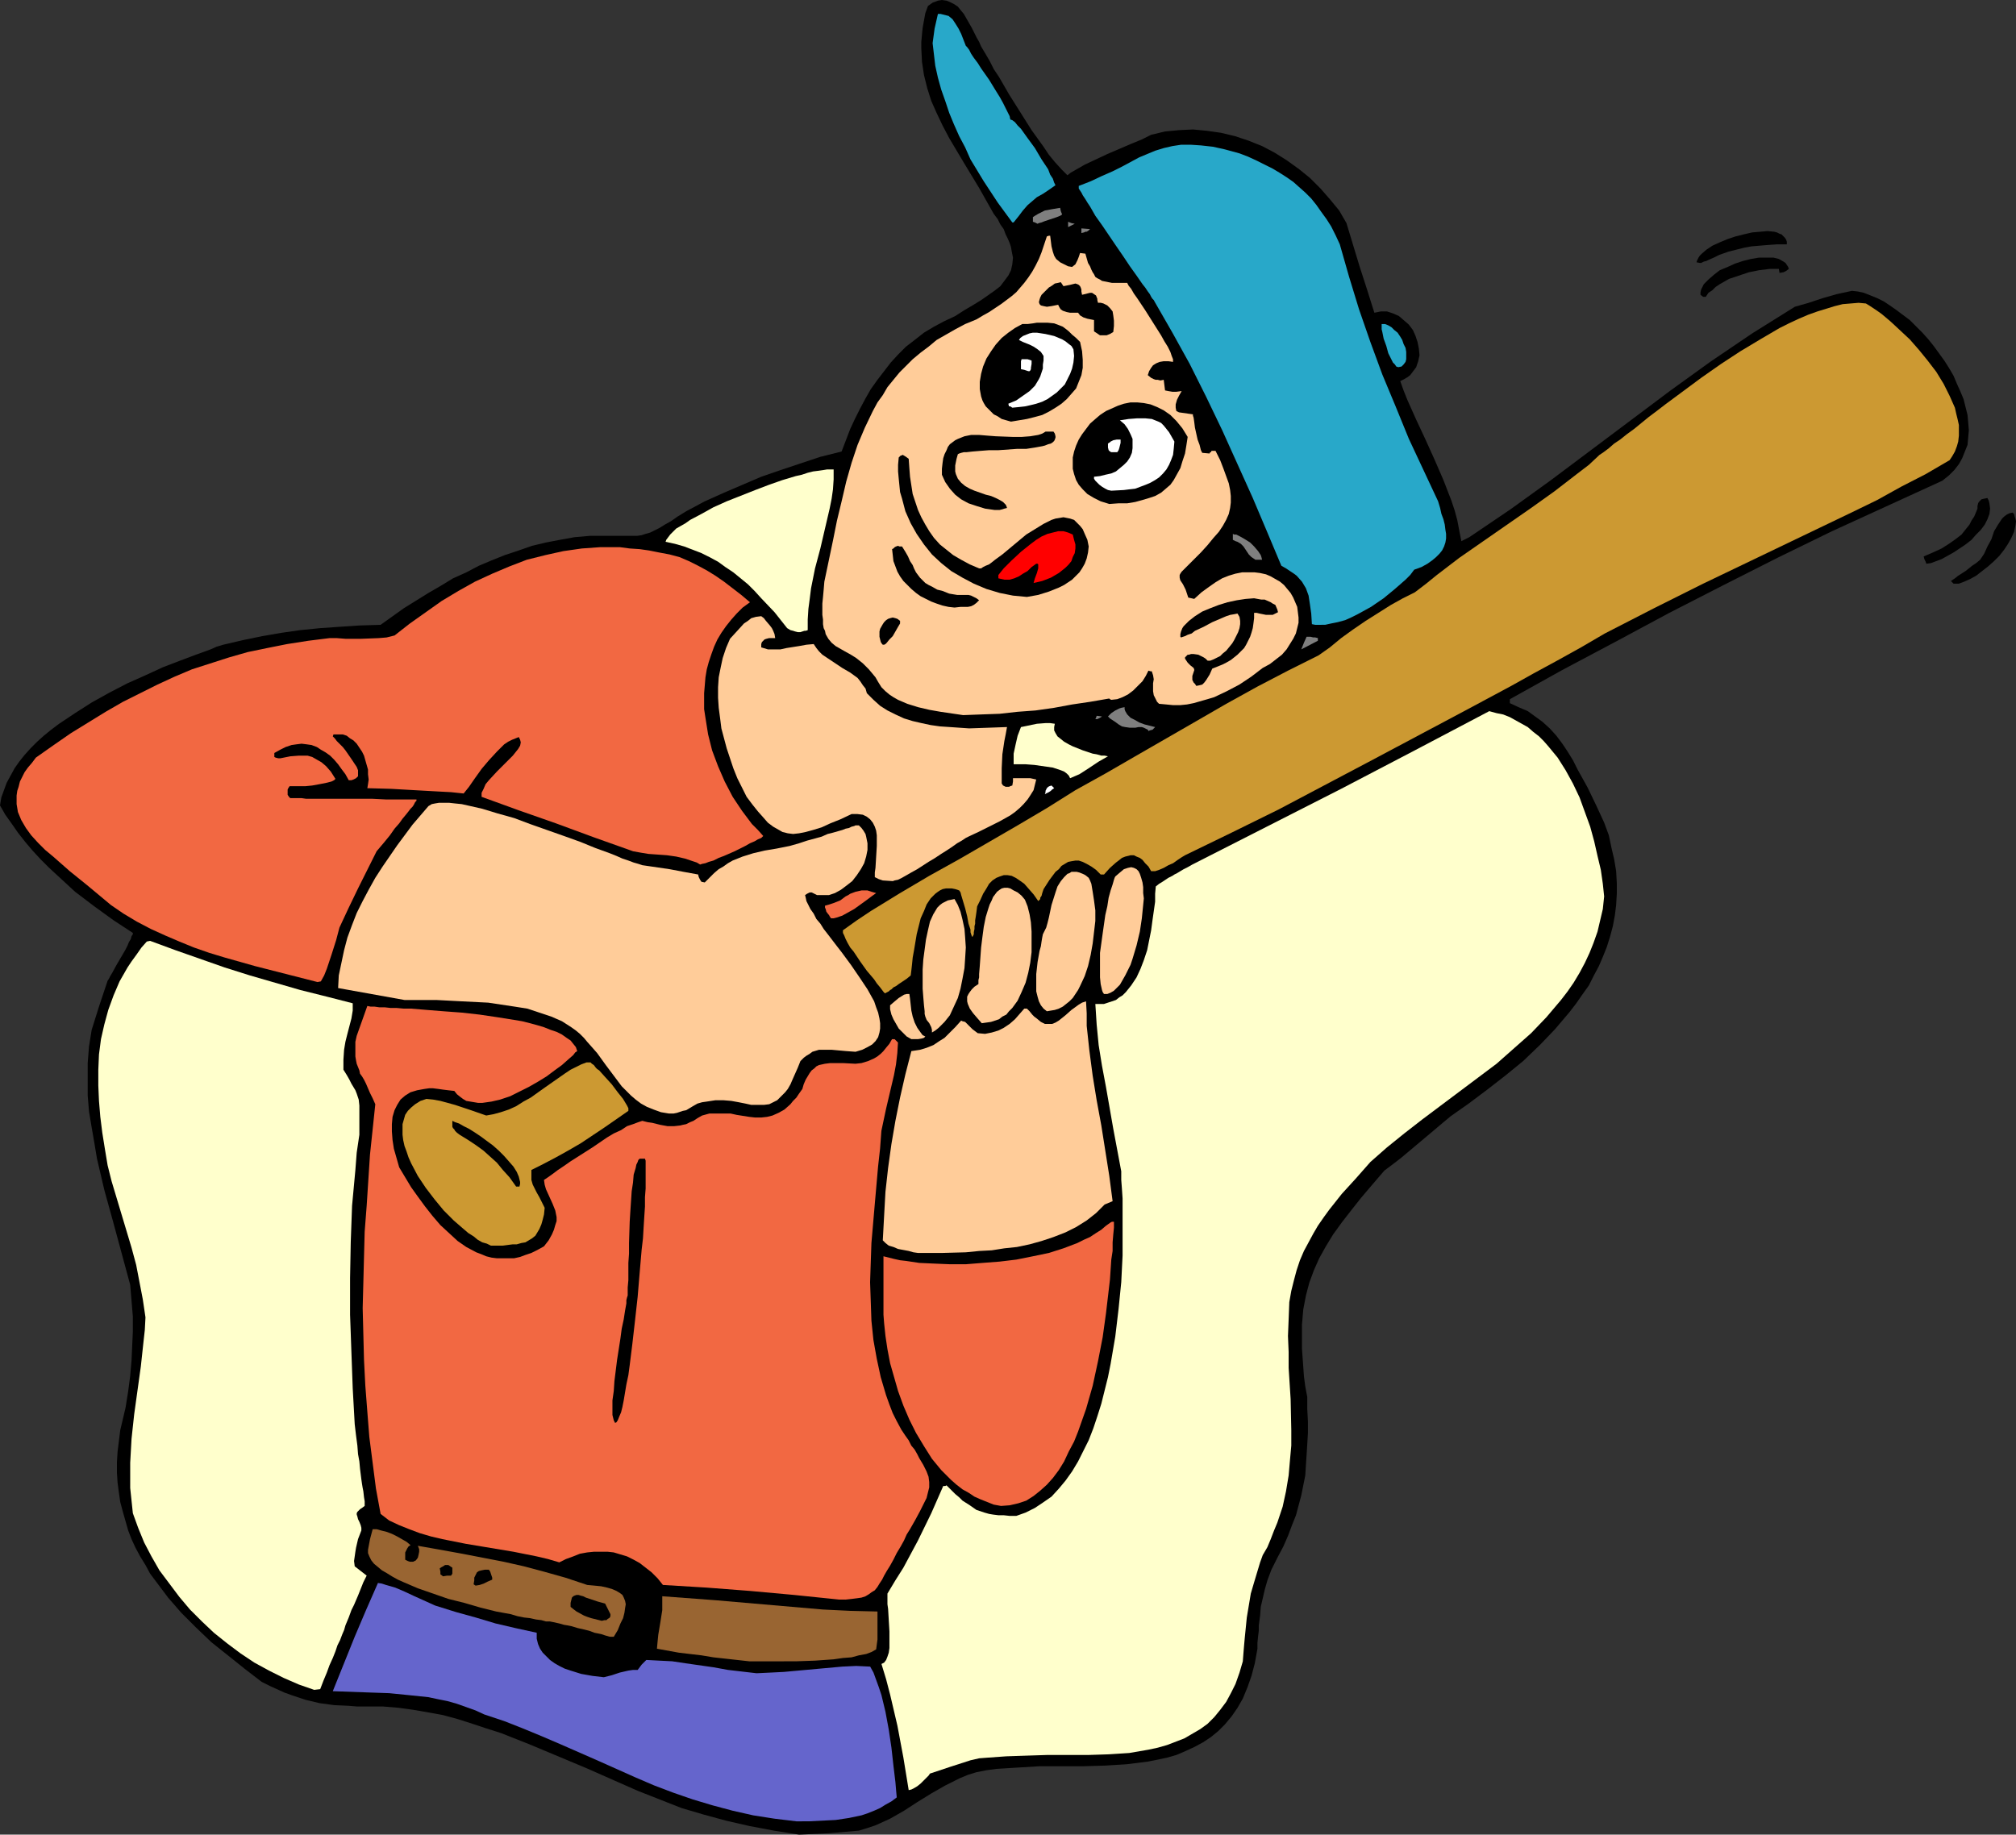 <?xml version="1.0" encoding="UTF-8" standalone="no"?>
<svg
   version="1.0"
   width="129.766mm"
   height="118.114mm"
   id="svg56"
   sodipodi:docname="Baseball - Batter 33.wmf"
   xmlns:inkscape="http://www.inkscape.org/namespaces/inkscape"
   xmlns:sodipodi="http://sodipodi.sourceforge.net/DTD/sodipodi-0.dtd"
   xmlns="http://www.w3.org/2000/svg"
   xmlns:svg="http://www.w3.org/2000/svg">
  <rect width="100%" height="100%" fill="#333333" stroke="none"/>
  <sodipodi:namedview
     id="namedview56"
     pagecolor="#ffffff"
     bordercolor="#000000"
     borderopacity="0.25"
     inkscape:showpageshadow="2"
     inkscape:pageopacity="0.0"
     inkscape:pagecheckerboard="0"
     inkscape:deskcolor="#d1d1d1"
     inkscape:document-units="mm" />
  <defs
     id="defs1">
    <pattern
       id="WMFhbasepattern"
       patternUnits="userSpaceOnUse"
       width="6"
       height="6"
       x="0"
       y="0" />
  </defs>
  <path
     style="fill:#000000;fill-opacity:1;fill-rule:evenodd;stroke:none"
     d="m 194.405,446.416 -3.07,-0.485 -3.07,-0.485 -5.979,-1.131 -5.656,-1.293 -5.333,-1.454 -5.494,-1.616 -5.333,-2.1 -5.333,-2.1 -5.494,-2.424 -6.949,-3.07 -6.949,-2.908 -6.949,-2.908 -6.949,-2.747 -3.555,-1.131 -3.394,-1.131 -3.555,-1.131 -3.555,-0.969 -3.555,-0.646 -3.717,-0.646 -3.555,-0.485 -3.878,-0.323 h -6.302 l -1.939,-0.162 -3.555,-0.162 -3.555,-0.485 -3.394,-0.808 -3.394,-1.131 -1.778,-0.646 -1.778,-0.808 -1.778,-0.808 -1.939,-0.969 -4.202,-3.231 -4.04,-3.231 -4.04,-3.231 -3.717,-3.555 -3.555,-3.555 -3.232,-3.716 -2.909,-3.878 -1.454,-1.939 -1.131,-2.1 -1.293,-2.1 -1.131,-2.1 -0.97,-2.1 -0.808,-2.1 -0.646,-2.262 -0.646,-2.262 -0.646,-2.424 -0.323,-2.262 -0.323,-2.424 -0.162,-2.424 v -2.585 l 0.162,-2.585 0.323,-2.585 0.323,-2.585 0.646,-2.747 0.646,-2.747 0.646,-4.039 0.485,-3.716 0.323,-3.716 0.162,-3.555 0.162,-3.555 v -3.555 l -0.323,-3.878 -0.323,-3.878 -2.101,-7.755 -2.101,-7.755 -2.101,-7.594 -1.778,-7.594 -0.646,-3.878 -0.646,-3.716 -0.646,-3.878 -0.323,-3.878 v -4.039 -3.878 l 0.323,-4.039 0.646,-4.039 1.778,-5.655 1.939,-5.816 0.162,-0.485 0.323,-0.485 0.323,-0.646 0.485,-0.808 0.97,-1.777 1.131,-1.939 1.131,-1.939 0.485,-0.969 0.323,-0.808 0.485,-0.808 0.162,-0.646 0.323,-0.485 v -0.323 l -4.686,-3.07 -4.686,-3.393 -4.686,-3.555 -4.202,-3.878 -2.101,-1.939 -2.101,-2.1 -1.939,-2.1 -1.778,-2.1 -1.778,-2.262 -1.454,-2.1 L 1.293,198.245 0,195.983 l 0.323,-1.939 0.646,-1.777 0.646,-1.777 0.97,-1.777 0.97,-1.777 1.131,-1.616 1.293,-1.616 1.454,-1.616 1.616,-1.616 1.616,-1.454 1.778,-1.454 1.939,-1.454 3.878,-2.585 4.04,-2.585 4.363,-2.424 4.363,-2.262 4.363,-1.939 4.202,-1.939 4.202,-1.616 3.878,-1.454 1.778,-0.646 1.778,-0.646 1.454,-0.646 1.616,-0.485 4.848,-1.131 4.686,-0.969 4.686,-0.808 4.525,-0.646 4.848,-0.485 4.686,-0.323 4.848,-0.323 5.171,-0.162 5.656,-4.039 5.979,-3.716 3.07,-1.777 2.909,-1.777 3.232,-1.454 3.07,-1.616 3.07,-1.293 3.232,-1.293 3.394,-1.131 3.232,-1.131 3.394,-0.808 3.394,-0.646 3.555,-0.646 3.717,-0.323 h 2.262 2.101 1.778 4.202 1.131 l 1.131,-0.162 0.97,-0.323 1.131,-0.323 0.97,-0.485 1.293,-0.646 1.293,-0.808 1.454,-0.808 1.616,-1.131 2.101,-1.293 4.525,-2.424 4.686,-2.1 4.525,-1.939 4.525,-1.939 4.686,-1.616 4.848,-1.616 4.848,-1.616 5.171,-1.293 2.101,-5.493 1.131,-2.424 1.293,-2.585 1.293,-2.424 1.293,-2.262 1.616,-2.262 1.616,-2.1 1.616,-2.1 1.778,-1.939 1.939,-1.939 2.101,-1.616 2.262,-1.777 2.424,-1.454 2.424,-1.293 2.747,-1.293 2.262,-1.454 1.939,-1.131 2.101,-1.293 1.616,-1.131 1.616,-1.131 1.454,-1.131 0.97,-1.293 0.97,-1.293 0.646,-1.293 0.323,-1.454 0.162,-1.616 -0.162,-0.808 -0.162,-0.808 -0.162,-0.969 -0.323,-0.969 -0.485,-1.131 -0.485,-0.969 -0.485,-1.293 -0.808,-1.131 -0.646,-1.293 -0.97,-1.293 -3.555,-6.301 -3.717,-6.14 -3.555,-5.978 -1.616,-3.07 -1.454,-3.07 -1.293,-2.908 -0.97,-3.07 -0.808,-3.231 -0.485,-3.231 -0.162,-3.231 v -1.616 l 0.162,-1.777 0.162,-1.616 0.323,-1.777 0.323,-1.777 0.646,-1.777 1.131,-0.808 1.293,-0.485 L 229.149,0 l 1.131,0.162 0.808,0.323 0.97,0.485 0.97,0.646 0.646,0.808 0.808,0.969 0.646,1.131 1.293,2.262 1.131,2.262 0.646,1.131 0.485,1.131 0.97,1.616 1.131,1.939 0.97,1.939 1.293,1.939 2.424,4.201 2.747,4.362 2.747,4.362 2.909,4.039 1.293,1.939 1.454,1.777 1.616,1.777 1.454,1.454 0.808,-0.646 1.131,-0.646 2.262,-1.293 2.747,-1.293 2.747,-1.293 5.656,-2.424 2.747,-1.131 2.262,-1.131 3.394,-0.808 3.394,-0.323 3.394,-0.162 3.394,0.323 3.394,0.485 3.394,0.808 3.394,1.131 3.232,1.293 3.07,1.616 3.07,1.939 2.909,2.1 2.586,2.1 2.586,2.585 2.262,2.585 2.262,2.747 1.778,3.07 1.616,5.332 1.616,5.332 1.778,5.493 1.778,5.655 0.808,-0.162 0.808,-0.162 h 1.454 l 1.454,0.485 1.454,0.646 1.131,0.969 1.293,1.131 0.97,1.293 0.646,1.454 0.485,1.454 0.323,1.616 0.162,1.616 -0.323,1.454 -0.485,1.454 -0.485,0.646 -0.485,0.646 -0.485,0.646 -0.646,0.485 -0.808,0.485 -0.97,0.485 0.808,2.262 0.97,2.424 2.101,4.686 1.131,2.424 1.131,2.424 2.262,5.009 2.101,4.847 1.939,5.009 0.808,2.424 0.646,2.424 0.485,2.585 0.485,2.424 0.97,-0.485 0.97,-0.485 10.019,-6.786 9.858,-7.109 19.392,-14.541 9.696,-7.271 9.858,-7.109 5.01,-3.393 5.01,-3.393 5.171,-3.231 5.171,-3.231 3.394,-0.969 3.394,-1.131 3.394,-0.969 3.717,-0.808 1.454,0.162 1.454,0.323 1.616,0.646 1.616,0.646 1.616,0.808 1.454,0.969 1.616,1.131 3.232,2.424 1.616,1.616 1.454,1.454 1.454,1.616 1.293,1.616 1.293,1.777 1.293,1.777 1.131,1.777 1.131,1.939 0.808,1.939 0.808,1.777 0.808,1.939 0.485,1.939 0.485,1.939 0.162,1.777 0.162,1.939 -0.162,1.777 -0.162,1.777 -0.646,1.616 -0.646,1.616 -0.808,1.454 -1.131,1.454 -1.293,1.293 -1.616,1.293 -13.413,6.14 -13.413,6.14 -13.251,6.463 -13.09,6.624 -13.251,6.786 -12.928,6.947 -13.09,6.947 -12.766,7.109 v 0.969 l 2.101,0.969 2.262,0.969 1.778,1.293 1.778,1.293 1.778,1.616 1.616,1.777 1.454,1.939 1.293,1.939 1.293,2.1 1.131,2.262 2.424,4.362 2.101,4.362 1.939,4.201 1.131,3.07 0.646,3.07 0.646,2.747 0.485,2.908 0.162,2.908 v 2.585 l -0.162,2.747 -0.323,2.585 -0.485,2.585 -0.646,2.424 -0.808,2.585 -0.97,2.424 -0.97,2.262 -1.293,2.424 -1.131,2.262 -1.616,2.262 -1.454,2.1 -1.616,2.1 -1.778,2.1 -1.778,2.1 -3.717,3.878 -4.04,3.878 -4.363,3.555 -4.363,3.393 -4.525,3.393 -4.363,3.07 -1.939,1.616 -2.101,1.777 -4.04,3.393 -4.04,3.393 -2.101,1.616 -1.939,1.454 -2.909,3.393 -2.747,3.231 -2.424,3.07 -2.262,2.908 -2.101,2.908 -1.778,2.908 -1.616,2.908 -1.293,2.908 -1.131,3.07 -0.808,3.07 -0.646,3.393 -0.323,3.716 v 1.777 2.1 1.939 l 0.162,2.262 0.162,2.262 0.162,2.262 0.323,2.424 0.485,2.585 v 2.908 l 0.162,3.07 v 2.747 l -0.162,2.747 -0.162,2.585 -0.162,2.424 -0.162,2.585 -0.485,2.424 -0.485,2.424 -0.646,2.424 -0.646,2.424 -0.97,2.424 -0.97,2.585 -1.131,2.585 -1.454,2.747 -1.454,2.908 -0.485,1.293 -0.485,1.293 -0.646,2.262 -0.485,2.1 -0.485,2.1 -0.162,2.1 -0.323,2.424 v 1.293 l -0.162,1.293 -0.162,1.616 v 1.454 l -0.646,3.555 -0.808,3.07 -0.97,2.747 -1.131,2.747 -1.293,2.262 -1.454,2.1 -1.616,1.939 -1.616,1.616 -1.778,1.454 -1.939,1.293 -2.101,1.131 -2.101,0.969 -2.262,0.969 -2.262,0.646 -2.262,0.485 -2.424,0.485 -2.586,0.323 -2.586,0.323 -5.171,0.323 -5.333,0.162 h -10.666 l -5.333,0.323 -5.171,0.323 -2.424,0.323 -2.424,0.485 -2.101,0.646 -1.939,0.808 -3.555,1.777 -3.394,1.939 -3.394,2.1 -3.232,2.1 -3.394,1.939 -1.778,0.808 -1.778,0.808 -1.939,0.646 -2.101,0.646 -7.434,0.646 -3.555,0.162 z"
     id="path1" />
  <path
     style="fill:#6565cc;fill-opacity:1;fill-rule:evenodd;stroke:none"
     d="m 193.758,443.184 -5.333,-0.646 -5.171,-0.808 -5.01,-1.131 -4.848,-1.293 -4.848,-1.454 -4.686,-1.616 -4.686,-1.777 -4.525,-1.939 -9.05,-4.039 -9.211,-4.039 -4.525,-1.939 -4.686,-1.939 -4.525,-1.777 -4.848,-1.616 -2.101,-0.969 -2.262,-0.808 -2.262,-0.808 -2.262,-0.646 -2.424,-0.485 -2.262,-0.485 -4.686,-0.485 -4.848,-0.485 -4.686,-0.162 -4.525,-0.162 -4.525,-0.162 5.333,-13.249 2.747,-6.463 2.909,-6.624 0.97,0.162 0.97,0.323 2.262,0.646 2.262,0.969 2.424,1.131 5.01,2.262 2.586,0.808 2.586,0.808 4.686,1.293 4.848,1.454 4.848,1.131 5.171,1.131 v 1.454 l 0.323,1.293 0.485,1.131 0.646,0.969 0.97,0.969 0.808,0.808 1.131,0.808 1.131,0.646 1.293,0.646 1.454,0.485 2.586,0.808 2.747,0.485 2.747,0.323 1.939,-0.485 1.939,-0.646 2.101,-0.485 1.131,-0.162 h 1.131 l 0.97,-1.293 1.131,-1.131 3.07,0.162 3.232,0.162 3.232,0.485 3.394,0.485 3.394,0.485 3.555,0.646 6.949,0.808 3.394,-0.162 3.232,-0.162 7.11,-0.646 7.11,-0.646 3.394,-0.162 3.394,0.162 0.808,1.454 0.646,1.777 0.646,1.777 0.646,1.939 0.97,4.039 0.808,4.362 0.646,4.362 0.485,4.362 0.485,4.039 0.162,1.939 0.162,1.777 -1.293,0.969 -1.454,0.808 -1.293,0.808 -1.454,0.646 -1.616,0.646 -1.454,0.485 -3.07,0.646 -3.232,0.485 -3.232,0.162 -3.232,0.162 z"
     id="path2" />
  <path
     style="fill:#ffffcc;fill-opacity:1;fill-rule:evenodd;stroke:none"
     d="m 221.069,435.591 -1.293,-7.917 -1.454,-7.755 -1.778,-7.594 -0.97,-3.716 -1.131,-3.716 0.646,-0.323 0.485,-0.646 0.323,-0.808 0.323,-0.969 0.162,-1.131 v -1.293 -2.747 l -0.162,-2.747 -0.162,-2.747 -0.162,-1.131 v -0.969 -0.969 -0.646 l 1.939,-3.231 1.939,-3.07 3.555,-6.624 3.232,-6.624 2.909,-6.624 h 0.485 l 0.323,-0.162 1.131,1.131 0.97,0.969 0.97,0.808 0.808,0.808 1.778,1.131 1.616,1.131 1.939,0.646 1.131,0.323 0.97,0.162 1.293,0.162 h 1.293 l 1.454,0.162 h 1.616 l 2.262,-0.808 2.262,-1.131 1.939,-1.293 2.101,-1.454 1.778,-1.939 1.616,-1.939 1.616,-2.262 1.454,-2.424 1.293,-2.585 1.293,-2.585 1.131,-2.908 0.97,-2.908 0.97,-3.07 0.808,-3.231 0.808,-3.231 0.646,-3.231 1.131,-6.624 0.808,-6.786 0.646,-6.463 0.162,-3.231 0.162,-3.231 v -2.908 -3.07 -5.493 -2.424 l -0.162,-2.424 -0.162,-2.1 v -2.1 l -1.939,-10.34 -1.778,-10.179 -0.97,-5.17 -0.808,-5.009 -0.485,-5.009 -0.323,-5.009 h 1.131 0.97 l 0.97,-0.323 0.97,-0.323 0.97,-0.323 0.808,-0.646 0.808,-0.485 0.808,-0.808 1.293,-1.616 1.293,-1.939 0.97,-2.1 0.808,-2.1 0.808,-2.424 0.485,-2.424 0.485,-2.424 0.323,-2.424 0.323,-2.262 0.323,-2.262 v -1.939 l 0.162,-1.777 0.808,-0.646 0.808,-0.485 1.454,-0.969 0.97,-0.485 0.485,-0.323 0.646,-0.323 0.808,-0.485 0.808,-0.485 0.97,-0.485 1.131,-0.646 18.099,-9.209 18.099,-9.209 17.938,-9.371 18.099,-9.533 1.778,0.485 1.616,0.323 1.616,0.646 1.454,0.808 1.454,0.808 1.454,0.808 1.293,1.131 1.454,1.131 1.131,1.131 1.131,1.293 2.262,2.747 1.939,3.07 1.778,3.231 1.616,3.393 1.293,3.555 1.293,3.555 0.97,3.555 0.808,3.555 0.808,3.393 0.485,3.393 0.323,3.07 -0.323,3.07 -0.646,2.747 -0.646,2.747 -0.97,2.747 -0.97,2.424 -1.131,2.424 -1.293,2.424 -1.454,2.424 -1.454,2.1 -1.616,2.1 -1.778,2.1 -1.778,2.1 -3.717,3.878 -4.202,3.716 -4.202,3.716 -4.525,3.393 -9.05,6.786 -4.525,3.393 -4.363,3.393 -4.202,3.393 -4.04,3.555 -3.555,4.039 -3.394,3.716 -3.07,3.878 -1.293,1.777 -1.454,2.1 -1.131,1.939 -1.131,2.1 -1.131,2.1 -0.97,2.262 -0.808,2.424 -0.646,2.424 -0.646,2.585 -0.485,2.747 -0.162,4.201 -0.162,4.039 0.162,3.878 v 3.878 l 0.485,7.594 0.162,7.594 v 3.716 l -0.323,3.555 -0.323,3.716 -0.646,3.878 -0.808,3.716 -1.293,3.878 -0.808,1.939 -0.808,2.1 -0.808,1.939 -1.131,1.939 -0.646,1.777 -0.485,1.616 -0.97,3.231 -0.808,2.747 -0.485,2.908 -0.485,2.908 -0.323,3.231 -0.162,1.616 -0.162,1.777 -0.162,1.939 -0.162,2.1 -0.808,2.747 -0.97,2.747 -1.131,2.262 -1.131,2.1 -1.454,1.939 -1.454,1.777 -1.616,1.616 -1.778,1.293 -1.939,1.131 -1.939,1.131 -2.101,0.808 -2.101,0.808 -2.262,0.646 -2.262,0.485 -4.686,0.808 -5.01,0.323 -5.01,0.162 h -10.019 l -5.01,0.162 -4.848,0.162 -4.525,0.323 -2.101,0.162 -2.101,0.485 -5.01,1.616 -4.848,1.616 -0.323,0.485 -0.646,0.646 -1.293,1.293 -0.808,0.646 -0.808,0.485 -0.646,0.323 z"
     id="path3" />
  <path
     style="fill:#ffffcc;fill-opacity:1;fill-rule:evenodd;stroke:none"
     d="m 76.437,411.194 -3.717,-1.293 -3.717,-1.616 -3.555,-1.777 -3.555,-1.939 -3.394,-2.262 -3.232,-2.424 -3.232,-2.585 -2.909,-2.747 -2.909,-2.908 -2.586,-3.07 -2.424,-3.231 -2.424,-3.231 -1.939,-3.393 -1.778,-3.393 -1.454,-3.555 -1.293,-3.555 -0.323,-3.07 -0.323,-3.07 v -3.07 -3.07 l 0.162,-2.908 0.162,-2.908 0.646,-5.978 0.808,-5.816 0.808,-5.816 0.646,-5.978 0.323,-2.908 0.162,-3.07 -0.646,-4.362 -0.808,-4.201 -0.808,-4.201 -1.131,-4.201 -2.424,-8.078 -2.424,-8.078 -0.97,-3.878 -0.646,-3.878 -0.646,-4.039 -0.485,-3.878 -0.323,-3.878 -0.162,-3.716 v -3.878 l 0.162,-3.716 0.485,-3.716 0.808,-3.555 0.97,-3.555 1.293,-3.555 1.454,-3.393 1.939,-3.393 0.97,-1.454 1.293,-1.777 1.131,-1.616 1.293,-1.454 0.808,-0.162 6.141,2.262 5.979,2.1 5.979,2.1 6.141,1.939 6.141,1.777 6.141,1.777 6.464,1.616 6.302,1.616 v 1.777 l -0.323,1.939 -0.97,3.716 -0.485,1.939 -0.323,1.939 -0.162,2.424 v 2.424 l 0.808,1.293 0.646,1.131 0.485,0.969 0.485,0.808 0.485,0.808 0.323,0.808 0.485,1.454 0.162,1.454 v 0.969 4.686 1.454 l -0.646,4.362 -0.323,4.201 -0.808,8.725 -0.323,8.886 -0.162,8.725 v 8.886 l 0.323,9.048 0.323,8.886 0.485,8.725 0.323,2.747 0.323,2.424 0.162,2.1 0.323,1.777 0.162,1.777 0.162,1.293 0.162,1.293 0.162,1.131 0.162,0.969 0.162,0.808 0.162,1.454 0.162,0.969 v 1.131 l -0.646,0.485 -0.485,0.323 -0.323,0.323 -0.323,0.323 -0.162,0.323 v 0.323 l 0.162,0.485 0.162,0.646 0.323,0.646 0.323,0.808 0.162,0.646 v 0.646 l -0.808,2.1 -0.485,2.1 -0.162,0.969 -0.162,1.131 -0.162,1.131 0.162,1.293 2.909,2.262 -0.808,1.616 -0.646,1.616 -0.323,0.808 -0.323,0.808 -0.485,1.131 -0.485,1.131 -0.646,1.293 -0.646,1.777 -0.808,1.939 -0.323,1.131 -0.485,1.131 -0.485,1.293 -0.646,1.293 -0.485,1.454 -0.646,1.616 -0.808,1.777 -0.646,1.777 -0.808,1.939 -0.808,2.1 z"
     id="path4" />
  <path
     style="fill:#996532;fill-opacity:1;fill-rule:evenodd;stroke:none"
     d="m 182.285,404.246 -5.818,-0.646 -2.909,-0.323 -2.909,-0.485 -5.494,-0.646 -5.333,-0.969 0.162,-1.777 0.162,-1.616 0.485,-2.908 0.485,-3.07 v -1.616 -1.777 l 12.928,0.969 13.09,1.131 13.09,1.131 6.626,0.323 6.626,0.162 v 4.524 2.262 l -0.323,2.424 -1.131,0.646 -1.293,0.485 -1.778,0.323 -1.778,0.485 -2.101,0.162 -2.262,0.323 -4.525,0.323 -4.686,0.162 h -2.262 z"
     id="path5" />
  <path
     style="fill:#996532;fill-opacity:1;fill-rule:evenodd;stroke:none"
     d="m 148.349,398.268 -1.131,-0.323 -0.97,-0.323 -0.808,-0.162 -0.808,-0.162 -1.293,-0.485 -1.293,-0.323 -1.454,-0.323 -1.616,-0.485 -0.808,-0.162 -0.97,-0.162 -1.131,-0.323 -1.454,-0.323 -0.808,-0.162 h -0.97 l -1.131,-0.323 -1.293,-0.162 -1.454,-0.323 -1.454,-0.162 -1.616,-0.323 -1.616,-0.485 -3.555,-0.646 -3.878,-0.969 -3.878,-1.131 -3.878,-0.969 -3.717,-1.293 -3.717,-1.293 -3.394,-1.454 -1.454,-0.646 -1.454,-0.808 -1.293,-0.808 -1.131,-0.646 -0.97,-0.808 -0.97,-0.808 -0.646,-0.808 -0.485,-0.969 -0.323,-0.808 v -0.808 l 0.485,-2.585 0.646,-2.424 h 0.97 l 1.131,0.323 1.293,0.323 1.293,0.485 1.293,0.646 1.131,0.646 1.131,0.646 0.97,0.808 -0.485,0.323 -0.323,0.485 -0.323,0.646 -0.162,0.323 v 1.777 l 0.646,0.323 0.485,0.162 h 0.808 l 0.646,-0.323 0.485,-0.646 0.162,-0.646 0.162,-0.808 v -0.646 l -0.323,-0.808 5.494,0.969 5.333,0.969 5.01,0.969 5.01,0.969 5.01,1.131 4.848,1.293 5.171,1.454 5.333,1.777 1.778,0.162 1.616,0.162 1.454,0.323 1.131,0.323 1.131,0.485 0.808,0.485 0.646,0.485 0.323,0.646 0.323,0.808 0.162,0.808 -0.162,0.969 -0.162,1.131 -0.323,1.293 -0.646,1.293 -0.646,1.616 -0.97,1.616 z"
     id="path6" />
  <path
     style="fill:#000000;fill-opacity:1;fill-rule:evenodd;stroke:none"
     d="m 146.409,394.391 -1.293,-0.323 -1.293,-0.323 -0.97,-0.323 -0.808,-0.323 -1.778,-0.969 -0.646,-0.485 -0.808,-0.646 v -0.969 l 0.162,-0.646 0.162,-0.646 0.323,-0.323 0.323,-0.162 0.485,-0.162 h 0.485 l 0.485,0.162 0.646,0.162 0.646,0.323 1.454,0.485 1.454,0.485 1.778,0.485 0.646,1.293 0.323,0.646 0.323,0.646 v 0.485 l -0.162,0.323 -0.162,0.162 -0.323,0.162 -0.323,0.323 h -0.485 z"
     id="path7" />
  <path
     style="fill:#f26842;fill-opacity:1;fill-rule:evenodd;stroke:none"
     d="m 204.101,389.22 -10.989,-1.131 -10.666,-0.969 -10.504,-0.808 -10.666,-0.646 -1.293,-1.616 -1.454,-1.454 -1.454,-1.131 -1.454,-1.131 -1.454,-0.808 -1.616,-0.808 -1.616,-0.485 -1.616,-0.485 -1.454,-0.162 h -1.778 -1.616 l -1.616,0.162 -1.778,0.323 -1.616,0.646 -1.778,0.646 -1.616,0.808 -2.747,-0.808 -2.747,-0.646 -5.656,-1.131 -11.635,-1.939 -5.656,-1.131 -2.747,-0.646 -2.747,-0.808 -2.586,-0.969 -2.424,-0.969 -2.424,-1.131 -2.101,-1.616 -1.131,-6.14 -0.808,-6.301 -0.808,-6.301 -0.485,-6.14 -0.485,-6.301 -0.323,-6.301 -0.162,-6.301 -0.162,-6.301 0.162,-6.14 0.162,-6.301 0.162,-6.14 0.485,-6.301 0.808,-12.441 1.293,-12.279 -0.646,-1.454 -0.646,-1.293 -0.485,-1.131 -0.485,-1.131 -0.485,-0.969 -0.485,-0.808 -0.485,-0.646 -0.162,-0.808 -0.646,-1.616 -0.162,-0.808 -0.162,-0.969 v -2.262 -1.293 l 0.323,-1.454 2.586,-7.271 0.808,0.162 h 0.97 l 1.131,0.162 h 1.293 l 1.454,0.162 h 1.454 l 1.778,0.162 h 1.778 l 3.878,0.323 4.04,0.323 4.363,0.323 4.363,0.485 4.363,0.646 4.04,0.646 1.939,0.323 1.939,0.485 1.778,0.485 1.616,0.485 1.616,0.646 1.454,0.485 1.293,0.646 1.131,0.808 0.97,0.646 0.646,0.808 0.646,0.808 0.323,0.969 -0.485,0.323 -0.485,0.646 -1.293,1.131 -1.454,1.293 -1.778,1.293 -1.939,1.454 -2.101,1.293 -2.262,1.293 -2.262,1.131 -2.262,1.131 -2.424,0.808 -2.101,0.485 -2.262,0.323 h -0.97 l -0.97,-0.162 -0.97,-0.162 -0.97,-0.162 -0.808,-0.485 -0.646,-0.485 -0.808,-0.646 -0.646,-0.808 -1.454,-0.162 -1.293,-0.162 -1.131,-0.162 -1.293,-0.162 h -0.97 l -1.131,0.162 -1.778,0.323 -1.616,0.485 -1.293,0.808 -1.131,0.969 -0.808,1.293 -0.646,1.293 -0.485,1.616 -0.162,1.777 v 1.777 l 0.162,2.1 0.323,2.1 0.646,2.262 0.646,2.262 1.454,2.424 1.454,2.424 1.616,2.262 1.778,2.424 1.778,2.262 1.939,2.262 2.101,1.939 2.101,1.939 2.101,1.454 2.424,1.293 1.293,0.485 1.131,0.485 1.293,0.323 1.293,0.162 h 1.454 1.293 1.454 l 1.454,-0.323 1.293,-0.485 1.454,-0.485 1.616,-0.808 1.454,-0.808 1.131,-1.454 0.808,-1.454 0.485,-1.131 0.323,-1.131 0.323,-0.969 v -0.969 l -0.162,-0.808 -0.162,-0.808 -0.646,-1.616 -0.808,-1.777 -0.808,-1.777 -0.323,-1.131 -0.162,-1.131 0.97,-0.646 1.131,-0.808 1.293,-0.969 1.454,-0.969 1.616,-1.131 1.778,-1.131 1.778,-1.131 1.778,-1.131 3.555,-2.424 1.616,-0.969 1.778,-0.808 1.454,-0.969 1.454,-0.485 1.293,-0.485 0.97,-0.323 1.293,0.323 1.131,0.162 1.939,0.485 1.778,0.323 h 1.616 l 1.454,-0.162 0.646,-0.162 0.808,-0.162 0.97,-0.485 0.808,-0.323 0.97,-0.646 1.131,-0.646 1.778,-0.485 h 1.778 1.778 1.616 l 1.454,0.323 3.07,0.485 1.454,0.162 h 1.454 l 1.454,-0.162 1.293,-0.323 1.454,-0.646 1.454,-0.808 1.454,-1.293 0.646,-0.808 0.808,-0.808 0.646,-0.969 0.808,-1.131 0.323,-1.131 0.485,-1.131 0.485,-0.808 0.485,-0.808 0.485,-0.646 0.646,-0.485 0.485,-0.485 0.646,-0.323 1.454,-0.323 1.293,-0.162 h 1.454 1.616 l 3.07,0.162 1.454,-0.162 1.616,-0.485 1.454,-0.646 0.808,-0.485 0.808,-0.646 0.646,-0.646 0.646,-0.808 0.808,-0.969 0.646,-1.131 h 0.646 l 0.485,0.485 0.162,0.162 0.162,0.162 -0.162,2.585 -0.323,2.747 -0.485,2.585 -0.646,2.747 -0.646,2.747 -0.646,2.747 -1.131,5.332 -0.323,4.362 -0.485,4.362 -0.808,9.209 -0.808,9.371 -0.162,4.686 -0.162,4.847 0.162,4.686 0.162,4.686 0.485,4.686 0.808,4.524 0.97,4.524 1.293,4.362 0.808,2.262 0.808,2.1 0.97,1.939 1.131,2.1 0.97,1.454 0.808,1.131 0.646,1.293 0.808,0.969 0.646,1.131 0.485,0.969 0.97,1.616 0.808,1.616 0.485,1.293 0.162,1.293 v 1.293 l -0.323,1.293 -0.323,1.293 -0.808,1.616 -0.808,1.616 -1.131,2.1 -0.646,1.131 -0.646,1.131 -0.808,1.293 -0.646,1.454 -0.808,1.454 -0.97,1.616 -0.808,1.616 -0.808,1.454 -0.808,1.293 -0.646,1.131 -0.485,0.969 -0.646,0.969 -0.485,0.808 -0.646,0.808 -0.808,0.485 -0.646,0.485 -0.808,0.485 -0.97,0.323 -1.131,0.162 -1.293,0.162 -1.454,0.162 z"
     id="path8" />
  <path
     style="fill:#000000;fill-opacity:1;fill-rule:evenodd;stroke:none"
     d="m 115.705,385.827 -0.485,-0.323 0.162,-0.969 v -0.646 l 0.323,-0.646 0.323,-0.646 0.485,-0.323 0.646,-0.162 0.808,-0.162 h 0.97 l 0.323,0.485 0.162,0.485 0.162,0.485 0.162,0.485 v 0.485 l -1.131,0.485 -0.97,0.485 -0.97,0.323 z"
     id="path9" />
  <path
     style="fill:#000000;fill-opacity:1;fill-rule:evenodd;stroke:none"
     d="m 107.787,383.565 -0.646,-0.485 v -0.646 l -0.162,-0.808 0.485,-0.323 0.323,-0.162 0.485,-0.323 h 0.323 0.485 l 0.485,0.323 0.485,0.323 v 0.969 0.485 l -0.323,0.485 h -0.97 z"
     id="path10" />
  <path
     style="fill:#f26842;fill-opacity:1;fill-rule:evenodd;stroke:none"
     d="m 243.531,366.439 -1.778,-0.323 -1.616,-0.646 -1.616,-0.646 -1.454,-0.646 -1.454,-0.969 -1.454,-0.808 -1.454,-1.131 -1.293,-1.131 -1.131,-1.131 -1.293,-1.293 -2.262,-2.747 -1.939,-3.07 -1.939,-3.231 -1.616,-3.231 -1.454,-3.393 -1.293,-3.555 -0.97,-3.393 -0.97,-3.393 -0.646,-3.393 -0.485,-3.231 -0.323,-3.07 -0.162,-2.1 v -3.393 -1.454 -4.039 -5.332 l 1.293,0.323 1.293,0.323 1.454,0.323 1.454,0.162 3.232,0.485 3.555,0.162 3.878,0.162 h 3.878 l 4.04,-0.323 4.202,-0.323 4.04,-0.485 4.04,-0.808 3.878,-0.808 3.555,-1.131 3.394,-1.293 1.616,-0.808 1.454,-0.646 1.454,-0.969 1.293,-0.808 1.131,-0.969 1.131,-0.808 0.323,-0.162 h 0.485 v 1.454 l -0.162,1.616 -0.162,1.939 v 2.1 l -0.323,2.1 -0.162,2.424 -0.162,2.424 -0.323,2.747 -0.323,2.747 -0.323,2.747 -0.808,5.816 -1.131,5.816 -1.293,5.978 -1.616,5.655 -0.97,2.747 -0.97,2.747 -0.97,2.424 -1.293,2.424 -1.131,2.424 -1.293,2.1 -1.454,1.939 -1.454,1.616 -1.616,1.454 -1.616,1.293 -1.778,1.131 -1.939,0.646 -2.101,0.485 z"
     id="path11" />
  <path
     style="fill:#000000;fill-opacity:1;fill-rule:evenodd;stroke:none"
     d="m 149.641,346.243 -0.162,-0.323 -0.162,-0.323 -0.162,-0.646 -0.162,-0.646 v -0.808 -0.808 -1.939 l 0.323,-2.262 0.162,-2.424 0.323,-2.585 0.323,-2.585 0.808,-5.17 0.323,-2.424 0.485,-2.262 0.323,-2.1 0.323,-1.777 v -0.808 l 0.162,-0.646 0.162,-0.485 v -0.485 -1.454 l 0.162,-1.777 v -1.939 -2.262 l 0.162,-2.262 v -2.585 l 0.162,-5.17 0.162,-2.585 0.162,-2.424 0.162,-2.424 0.323,-2.1 0.162,-1.939 0.485,-1.616 0.162,-0.808 0.323,-0.646 0.162,-0.485 0.323,-0.323 h 1.293 l 0.162,0.485 v 0.808 4.201 1.777 l -0.162,2.1 v 2.262 l -0.162,2.424 -0.162,2.585 -0.162,2.747 -0.323,2.747 -0.485,5.655 -0.485,5.816 -0.646,5.816 -0.646,5.655 -0.323,2.585 -0.323,2.585 -0.323,2.424 -0.485,2.262 -0.323,1.939 -0.323,1.939 -0.323,1.616 -0.323,1.293 -0.485,1.131 -0.323,0.808 -0.323,0.485 z"
     id="path12" />
  <path
     style="fill:#ffcc99;fill-opacity:1;fill-rule:evenodd;stroke:none"
     d="m 223.331,304.881 -1.131,-0.162 -1.131,-0.323 -2.586,-0.485 -1.131,-0.485 -1.131,-0.323 -0.808,-0.646 -0.646,-0.646 0.323,-5.978 0.323,-5.816 0.646,-5.816 0.808,-5.816 0.97,-5.655 1.131,-5.655 1.293,-5.655 1.454,-5.655 2.101,-0.323 1.616,-0.485 1.616,-0.646 1.454,-0.969 1.293,-0.808 1.293,-1.293 1.293,-1.293 1.454,-1.616 0.323,0.162 0.646,0.162 0.808,0.808 0.97,0.969 0.646,0.485 0.646,0.485 1.778,0.162 1.616,-0.323 1.616,-0.485 1.293,-0.646 1.454,-0.969 1.293,-1.131 1.131,-1.293 1.131,-1.293 h 0.646 l 0.646,0.646 0.646,0.808 0.485,0.485 0.646,0.485 0.97,0.808 0.97,0.485 h 0.97 0.808 l 0.808,-0.323 0.808,-0.485 1.616,-1.293 1.454,-1.293 1.778,-1.293 0.808,-0.485 0.97,-0.323 0.162,2.908 v 3.07 l 0.646,5.978 0.808,6.14 0.97,5.978 1.131,6.14 0.97,6.14 0.97,6.14 0.808,6.14 -1.939,0.808 -2.101,2.1 -2.262,1.777 -2.586,1.616 -2.586,1.293 -2.909,1.131 -2.909,0.969 -2.909,0.808 -3.07,0.646 -3.07,0.323 -3.07,0.485 -3.07,0.162 -3.232,0.323 -5.979,0.162 z"
     id="path13" />
  <path
     style="fill:#cc9932;fill-opacity:1;fill-rule:evenodd;stroke:none"
     d="m 119.422,303.104 -0.97,-0.485 -1.131,-0.323 -1.131,-0.646 -0.97,-0.808 -1.293,-0.808 -1.131,-0.969 -2.424,-2.1 -2.424,-2.424 -2.262,-2.747 -2.101,-2.747 -1.939,-2.908 -1.616,-3.07 -0.646,-1.454 -0.485,-1.454 -0.485,-1.293 -0.323,-1.454 -0.162,-1.293 v -1.293 -1.293 l 0.323,-1.131 0.323,-1.131 0.646,-0.969 0.808,-0.808 0.97,-0.808 1.293,-0.808 1.454,-0.485 1.616,0.162 1.778,0.323 1.778,0.485 1.778,0.485 3.878,1.293 3.717,1.293 1.778,-0.323 1.778,-0.485 1.939,-0.646 1.778,-0.808 1.778,-1.131 1.778,-0.969 3.394,-2.424 1.616,-1.131 1.616,-1.131 1.616,-1.131 1.454,-0.969 1.293,-0.646 1.293,-0.646 1.293,-0.485 h 0.97 l 0.323,0.323 0.485,0.323 0.485,0.646 0.323,0.323 0.485,0.323 1.454,1.616 1.616,1.777 1.454,1.939 1.293,1.616 0.485,0.808 0.485,0.808 0.323,0.646 v 0.646 l -5.818,4.039 -5.818,3.878 -3.07,1.777 -2.909,1.616 -3.07,1.616 -2.909,1.454 v 1.131 1.293 l 0.323,1.131 0.485,0.969 0.485,0.969 0.646,1.131 0.646,1.293 0.646,1.293 -0.162,1.616 -0.323,1.293 -0.323,1.131 -0.485,1.131 -0.485,0.808 -0.485,0.808 -0.808,0.646 -0.808,0.485 -0.808,0.485 -0.97,0.162 -1.131,0.323 h -0.97 l -1.293,0.162 -1.293,0.162 z"
     id="path14" />
  <path
     style="fill:#000000;fill-opacity:1;fill-rule:evenodd;stroke:none"
     d="m 125.563,288.724 -1.616,-2.262 -1.616,-1.777 -1.454,-1.777 -1.616,-1.454 -1.616,-1.454 -1.778,-1.293 -1.939,-1.293 -2.101,-1.293 -0.646,-0.485 -0.485,-0.485 -0.162,-0.323 -0.323,-0.323 -0.162,-0.323 v -0.323 -0.485 -0.646 l 0.646,0.323 0.97,0.323 1.131,0.646 1.293,0.646 1.293,0.808 1.454,0.969 3.07,2.262 1.454,1.293 1.293,1.293 1.131,1.293 1.131,1.293 0.808,1.293 0.485,1.131 0.323,1.293 v 0.485 l -0.162,0.646 z"
     id="path15" />
  <path
     style="fill:#ffcc99;fill-opacity:1;fill-rule:evenodd;stroke:none"
     d="m 162.731,270.952 -1.939,-0.323 -1.778,-0.646 -1.616,-0.646 -1.454,-0.808 -1.293,-0.969 -1.131,-0.969 -1.131,-1.131 -1.131,-1.131 -1.939,-2.585 -1.939,-2.585 -2.101,-2.908 -1.131,-1.293 -1.293,-1.454 -0.808,-0.969 -0.97,-0.969 -0.97,-0.808 -1.131,-0.808 -2.262,-1.454 -2.586,-1.131 -2.909,-0.969 -2.909,-0.969 -3.07,-0.485 -3.232,-0.485 -3.232,-0.485 -3.232,-0.162 -3.232,-0.162 -3.07,-0.162 -3.07,-0.162 h -5.333 -2.424 l -16.16,-2.908 0.162,-3.07 0.646,-3.07 0.646,-3.07 0.808,-3.07 1.131,-3.07 1.131,-2.908 1.454,-2.908 1.454,-2.747 1.616,-2.908 1.778,-2.747 1.778,-2.585 1.778,-2.585 3.717,-5.009 3.878,-4.524 0.808,-0.485 0.808,-0.162 0.97,-0.162 h 2.424 l 1.454,0.162 1.616,0.162 1.454,0.323 3.555,0.808 3.717,1.131 4.04,1.131 3.878,1.454 8.242,2.908 4.04,1.454 3.555,1.454 3.555,1.293 1.616,0.646 1.454,0.646 1.454,0.485 1.293,0.485 1.131,0.323 0.97,0.323 6.626,0.969 3.394,0.646 3.555,0.646 0.162,0.646 0.162,0.323 0.162,0.323 0.323,0.485 0.808,0.162 1.131,-1.131 1.131,-1.131 1.131,-0.969 1.131,-0.646 1.131,-0.808 1.131,-0.646 2.424,-0.969 2.586,-0.808 2.747,-0.646 2.909,-0.485 3.232,-0.646 2.262,-0.646 1.939,-0.646 1.778,-0.485 1.778,-0.485 1.454,-0.646 1.293,-0.323 1.131,-0.323 1.131,-0.323 0.808,-0.323 0.808,-0.162 0.646,-0.323 0.646,-0.162 0.323,-0.162 h 0.485 0.323 l 0.646,0.646 0.485,0.646 0.485,0.808 0.162,0.646 0.323,1.616 v 1.616 l -0.323,1.616 -0.485,1.616 -0.808,1.454 -0.97,1.454 -1.131,1.454 -1.454,1.131 -1.293,0.969 -1.454,0.808 -1.454,0.485 h -1.454 -1.454 l -0.646,-0.323 -0.646,-0.323 h -0.485 l -0.323,0.162 -0.323,0.162 -0.485,0.323 0.162,0.646 0.162,0.808 0.485,0.969 0.485,0.969 0.808,1.131 0.646,1.293 0.97,1.131 0.808,1.293 1.131,1.454 2.101,2.747 1.131,1.454 2.262,3.07 2.101,3.07 1.939,2.908 0.808,1.454 0.808,1.454 0.485,1.454 0.485,1.293 0.323,1.454 0.162,1.131 v 1.293 l -0.162,0.969 -0.323,1.131 -0.646,0.969 -0.808,0.808 -1.131,0.646 -1.293,0.646 -1.616,0.485 -2.262,-0.162 -1.778,-0.162 -1.778,-0.162 h -1.616 -1.454 l -1.616,0.485 -0.646,0.485 -0.808,0.485 -0.646,0.485 -0.808,0.808 -0.646,1.616 -0.646,1.454 -0.646,1.454 -0.485,1.131 -0.646,1.131 -0.646,0.808 -0.646,0.646 -0.646,0.646 -0.646,0.646 -0.646,0.323 -1.293,0.646 -1.293,0.162 h -1.454 -1.616 l -1.454,-0.323 -1.616,-0.323 -1.778,-0.323 -1.939,-0.162 h -1.939 l -2.101,0.323 -1.131,0.162 -1.131,0.323 -1.131,0.646 -0.808,0.485 -0.808,0.485 -0.808,0.162 -1.454,0.485 -0.808,0.162 z"
     id="path16" />
  <path
     style="fill:#ffcc99;fill-opacity:1;fill-rule:evenodd;stroke:none"
     d="m 221.715,252.856 -1.131,-0.646 -0.97,-0.969 -0.97,-0.969 -0.646,-1.131 -0.646,-1.131 -0.485,-1.131 -0.323,-1.293 v -0.969 l 1.131,-0.969 0.97,-0.808 1.293,-0.808 0.646,-0.162 h 0.646 l 0.162,1.131 0.162,1.454 0.162,1.454 0.323,1.454 0.485,1.454 0.646,1.293 0.808,1.131 0.485,0.646 0.646,0.323 -0.323,0.323 -0.485,0.162 -0.97,0.162 h -0.646 z"
     id="path17" />
  <path
     style="fill:#ffcc99;fill-opacity:1;fill-rule:evenodd;stroke:none"
     d="m 226.725,251.24 v -0.646 l -0.162,-0.646 -0.485,-0.969 -0.646,-0.808 -0.323,-0.808 -0.162,-0.646 v -0.646 l -0.162,-1.454 -0.162,-1.939 -0.162,-2.1 v -2.262 -2.424 l 0.162,-2.424 0.323,-2.424 0.323,-2.424 0.485,-2.262 0.485,-2.1 0.808,-1.777 0.485,-0.808 0.485,-0.808 0.646,-0.646 0.646,-0.485 0.646,-0.323 0.646,-0.323 0.808,-0.162 0.808,-0.162 0.808,1.454 0.646,1.616 0.485,1.939 0.485,2.262 0.162,2.1 0.162,2.424 -0.162,2.585 -0.162,2.424 -0.485,2.585 -0.485,2.424 -0.646,2.262 -0.97,2.1 -0.97,2.1 -1.293,1.616 -1.454,1.454 -0.808,0.646 z"
     id="path18" />
  <path
     style="fill:#ffcc99;fill-opacity:1;fill-rule:evenodd;stroke:none"
     d="m 238.845,248.978 -1.131,-1.293 -0.97,-1.131 -0.808,-1.131 -0.485,-1.131 -0.162,-0.646 v -0.646 -0.485 l 0.323,-0.646 0.323,-0.485 0.485,-0.646 0.646,-0.646 0.97,-0.646 v -0.323 -0.646 l 0.162,-0.646 v -0.808 l 0.162,-1.939 0.162,-2.262 0.162,-2.262 0.323,-2.585 0.323,-2.424 0.485,-2.424 0.646,-2.1 0.323,-0.969 0.485,-0.969 0.323,-0.808 0.485,-0.646 0.485,-0.646 0.646,-0.485 0.485,-0.323 0.646,-0.162 h 0.808 l 0.646,0.162 0.808,0.485 0.97,0.485 0.97,0.808 0.808,0.969 0.646,1.616 0.485,1.939 0.323,1.939 0.162,2.262 v 2.424 2.585 l -0.323,2.585 -0.485,2.424 -0.646,2.424 -0.97,2.262 -0.97,2.1 -1.293,1.777 -0.808,0.808 -0.646,0.808 -0.97,0.485 -0.808,0.646 -0.97,0.323 -0.97,0.323 -1.131,0.162 z"
     id="path19" />
  <path
     style="fill:#ffcc99;fill-opacity:1;fill-rule:evenodd;stroke:none"
     d="m 254.681,246.07 -0.808,-0.646 -0.646,-0.808 -0.485,-0.969 -0.323,-1.131 -0.323,-1.293 v -1.293 -1.454 -1.454 l 0.323,-2.908 0.485,-2.747 0.323,-1.131 0.162,-1.131 0.162,-0.969 0.162,-0.808 0.323,-0.646 0.485,-0.969 0.323,-1.131 0.323,-1.293 0.646,-3.07 0.97,-3.07 0.485,-1.454 0.808,-1.293 0.808,-0.969 0.808,-0.808 0.485,-0.162 0.485,-0.323 h 0.646 0.646 l 0.646,0.162 0.808,0.323 0.646,0.323 0.808,0.646 0.323,0.646 0.323,0.808 0.162,0.969 0.162,0.969 0.323,2.1 0.323,2.424 v 2.585 l -0.323,2.747 -0.323,2.747 -0.485,2.747 -0.646,2.747 -0.808,2.424 -1.131,2.424 -0.485,0.969 -0.646,0.969 -0.646,0.969 -0.808,0.808 -0.808,0.646 -0.808,0.646 -0.97,0.485 -0.97,0.323 -0.97,0.162 z"
     id="path20" />
  <path
     style="fill:#ffcc99;fill-opacity:1;fill-rule:evenodd;stroke:none"
     d="m 268.579,241.869 -0.323,-0.485 -0.162,-0.485 -0.323,-1.454 -0.162,-1.616 v -1.777 -2.1 -2.1 l 0.646,-4.686 0.646,-4.524 0.485,-2.1 0.323,-2.1 0.485,-1.777 0.485,-1.454 0.323,-1.131 0.162,-0.485 0.162,-0.323 1.131,-0.969 0.97,-0.808 0.97,-0.323 0.808,-0.162 0.646,0.162 0.646,0.323 0.485,0.485 0.323,0.646 0.323,0.969 0.323,1.131 0.162,1.131 v 1.454 l 0.162,1.293 -0.162,1.616 -0.323,3.231 -0.485,3.231 -0.808,3.393 -0.97,3.231 -0.485,1.454 -0.646,1.293 -0.646,1.293 -0.646,1.131 -0.646,1.131 -0.808,0.808 -0.646,0.646 -0.808,0.485 -0.808,0.323 z"
     id="path21" />
  <path
     style="fill:#cc9932;fill-opacity:1;fill-rule:evenodd;stroke:none"
     d="m 215.089,241.546 -0.485,-0.646 -0.485,-0.646 -0.808,-0.969 -0.646,-0.969 -1.778,-2.1 -1.616,-2.262 -1.616,-2.424 -0.808,-0.969 -0.646,-1.131 -0.485,-0.969 -0.323,-0.808 -0.323,-0.646 v -0.646 l 3.394,-2.424 3.394,-2.262 7.11,-4.362 7.11,-4.201 7.272,-4.039 14.221,-8.24 7.11,-4.201 6.949,-4.362 7.272,-4.039 7.272,-4.201 14.867,-8.563 7.272,-4.201 7.595,-4.201 7.434,-3.878 7.434,-3.716 2.747,-1.939 2.747,-2.262 2.909,-2.1 3.07,-2.1 3.07,-1.939 3.07,-1.939 2.909,-1.616 2.909,-1.454 2.747,-2.1 2.586,-2.1 5.494,-4.201 5.818,-4.039 11.635,-8.078 5.656,-4.039 5.656,-4.362 2.747,-2.1 2.586,-2.424 0.97,-0.646 1.293,-0.969 1.293,-1.131 1.454,-0.969 1.616,-1.293 1.778,-1.293 1.778,-1.454 1.778,-1.454 1.939,-1.454 2.101,-1.616 4.363,-3.231 4.363,-3.231 4.848,-3.393 4.686,-3.07 4.848,-2.908 4.686,-2.747 2.262,-1.131 2.424,-1.131 2.262,-0.969 2.262,-0.808 2.101,-0.646 2.101,-0.646 1.939,-0.485 1.939,-0.162 1.939,-0.162 1.778,0.162 0.808,0.485 0.97,0.646 0.97,0.646 1.131,0.808 2.101,1.777 2.262,2.1 2.424,2.262 2.262,2.585 2.101,2.585 2.101,2.747 1.778,2.908 1.454,2.908 1.293,2.908 0.323,1.454 0.323,1.293 0.323,1.454 v 1.293 1.293 l -0.162,1.454 -0.323,1.131 -0.485,1.293 -0.646,1.131 -0.646,0.969 -5.818,3.393 -5.979,3.07 -5.818,3.231 -5.979,2.908 -12.12,5.816 -12.12,5.816 -12.12,5.816 -11.958,5.978 -5.979,3.07 -5.979,3.07 -5.818,3.393 -5.818,3.231 -5.656,3.07 -5.494,3.07 -11.15,5.978 -22.786,12.118 -11.312,5.978 -11.312,5.978 -11.474,5.655 -11.312,5.493 -0.808,0.485 -0.97,0.646 -1.131,0.808 -1.131,0.485 -1.131,0.646 -1.131,0.485 -0.97,0.323 h -0.97 l -0.646,-1.131 -0.808,-0.808 -0.646,-0.808 -0.646,-0.485 -0.808,-0.323 -0.646,-0.323 h -0.808 l -0.646,0.162 -0.646,0.162 -0.808,0.323 -0.808,0.646 -0.646,0.485 -1.454,1.293 -1.454,1.616 h -0.808 l -1.131,-1.131 -1.131,-0.808 -1.131,-0.646 -0.97,-0.485 -0.97,-0.323 h -0.808 l -0.97,0.162 -0.808,0.162 -0.808,0.485 -0.808,0.485 -0.646,0.808 -0.808,0.646 -1.454,1.939 -1.454,2.262 -0.323,0.969 -0.162,0.646 -0.323,0.485 v 0.323 l -0.323,0.323 -0.162,0.162 -1.131,-1.616 -1.131,-1.293 -1.131,-1.293 -1.131,-0.808 -0.97,-0.646 -0.97,-0.485 -0.97,-0.162 h -0.97 l -0.97,0.323 -0.808,0.323 -0.97,0.646 -0.808,0.808 -0.646,1.131 -0.808,1.293 -0.646,1.454 -0.808,1.616 -0.162,1.293 -0.162,1.131 -0.162,0.969 v 0.808 l -0.162,0.646 v 0.646 l -0.162,0.808 v 0.485 l -0.162,0.323 -0.162,0.323 -0.162,-0.162 -0.162,-0.485 -0.162,-0.485 v -0.646 l -0.485,-1.454 -0.323,-1.777 -0.485,-1.939 -0.485,-1.616 -0.485,-1.616 -0.162,-0.646 -0.323,-0.485 -0.97,-0.323 -0.808,-0.162 h -0.646 -0.808 l -0.808,0.162 -0.646,0.323 -0.485,0.323 -0.646,0.485 -1.131,1.131 -0.97,1.454 -0.646,1.616 -0.808,1.777 -0.485,1.939 -0.485,1.939 -0.646,3.878 -0.323,1.777 -0.162,1.616 -0.162,1.454 -0.162,1.293 -0.97,0.808 -0.97,0.646 -0.97,0.646 -0.646,0.485 -0.646,0.323 -0.485,0.485 -0.323,0.162 -0.323,0.323 -0.646,0.323 -0.162,0.162 z"
     id="path22" />
  <path
     style="fill:#f26842;fill-opacity:1;fill-rule:evenodd;stroke:none"
     d="m 77.245,238.961 -7.595,-1.939 -7.595,-1.939 -7.434,-2.1 -3.717,-1.131 -3.717,-1.293 -3.555,-1.454 -3.394,-1.454 -3.555,-1.616 -3.394,-1.777 -3.232,-1.939 -3.07,-2.1 -2.909,-2.424 -2.909,-2.424 -4.202,-3.393 -4.04,-3.555 -1.939,-1.616 -1.778,-1.777 -1.616,-1.777 -1.293,-1.777 -1.131,-1.939 -0.808,-1.939 -0.162,-0.969 -0.162,-0.969 v -1.131 -0.969 l 0.162,-1.131 0.323,-0.969 0.323,-1.293 0.485,-0.969 0.646,-1.293 0.808,-1.131 0.97,-1.131 0.97,-1.293 4.363,-3.07 4.202,-2.908 4.202,-2.585 4.202,-2.585 4.202,-2.424 4.202,-2.1 4.202,-2.1 4.202,-1.939 4.202,-1.777 4.525,-1.454 4.525,-1.454 4.525,-1.293 4.686,-0.969 4.848,-0.969 5.171,-0.808 5.171,-0.646 h 1.778 l 2.101,0.162 h 3.878 l 4.202,-0.162 1.939,-0.162 1.939,-0.485 3.717,-2.908 3.878,-2.747 3.878,-2.747 4.04,-2.424 4.04,-2.262 4.202,-1.939 4.202,-1.777 4.202,-1.616 4.525,-1.131 4.363,-0.969 4.525,-0.646 4.525,-0.323 h 2.424 2.262 l 2.424,0.323 2.424,0.162 2.262,0.323 2.424,0.485 2.586,0.485 2.424,0.646 2.262,0.969 2.262,1.131 2.101,1.131 2.101,1.293 2.101,1.454 2.101,1.616 2.101,1.616 2.101,1.777 -1.778,1.293 -1.454,1.454 -1.293,1.454 -1.293,1.616 -1.131,1.616 -0.97,1.616 -0.808,1.777 -0.646,1.777 -0.646,1.939 -0.485,1.777 -0.323,1.939 -0.162,1.939 -0.162,1.939 v 1.939 1.939 l 0.323,2.1 0.646,4.039 0.97,3.878 1.454,3.878 1.616,3.716 1.939,3.716 2.262,3.393 2.424,3.231 1.454,1.454 1.293,1.454 -0.162,0.162 -0.323,0.323 -0.808,0.323 -0.808,0.485 -1.131,0.485 -1.131,0.646 -2.586,1.293 -2.586,1.131 -1.293,0.485 -1.293,0.646 -1.131,0.323 -0.808,0.323 -0.808,0.162 -0.485,0.162 -0.808,-0.485 -0.97,-0.323 -1.939,-0.646 -2.101,-0.485 -2.262,-0.323 -2.262,-0.162 -2.262,-0.162 -1.939,-0.323 -1.778,-0.323 -9.534,-3.393 -9.211,-3.393 -9.211,-3.231 -8.888,-3.231 v -0.969 l 0.485,-0.969 0.485,-1.131 0.808,-0.969 1.939,-2.1 1.939,-1.939 1.939,-1.939 0.646,-0.808 0.646,-0.808 0.485,-0.808 0.162,-0.808 -0.162,-0.646 -0.323,-0.646 -0.808,0.323 -0.808,0.323 -0.97,0.485 -0.97,0.646 -0.97,0.969 -0.808,0.808 -1.939,2.1 -1.778,2.1 -1.616,2.262 -1.454,2.1 -0.646,0.808 -0.646,0.808 -3.07,-0.323 -3.07,-0.162 -5.818,-0.323 -5.656,-0.323 -5.818,-0.162 0.162,-0.969 0.162,-1.131 -0.162,-1.293 v -1.131 l -0.323,-1.131 -0.323,-1.131 -0.323,-1.131 -0.485,-0.969 -0.646,-0.969 -0.646,-0.969 -0.808,-0.808 -0.808,-0.485 -0.808,-0.646 -0.97,-0.323 h -1.131 -1.131 l -0.162,0.485 0.162,0.162 0.323,0.323 0.485,0.646 0.323,0.323 0.323,0.323 0.808,0.808 0.646,0.808 1.454,2.1 0.646,0.969 0.646,0.969 0.323,0.808 v 0.808 0.646 l -0.485,0.485 -0.323,0.162 -0.323,0.162 -0.485,0.162 h -0.646 l -0.808,-1.454 -0.97,-1.293 -0.808,-1.131 -0.97,-1.131 -0.97,-0.969 -1.131,-0.808 -1.131,-0.646 -0.97,-0.646 -1.293,-0.485 -1.131,-0.162 -1.293,-0.162 -1.293,0.162 -1.131,0.162 -1.454,0.485 -1.293,0.646 -1.454,0.808 v 0.969 l 0.323,0.162 0.646,0.162 h 0.485 l 0.808,-0.162 0.808,-0.162 0.808,-0.162 2.101,-0.162 h 0.97 1.131 l 1.131,0.323 1.131,0.646 1.131,0.646 1.131,0.969 1.131,1.293 1.131,1.777 -0.323,0.323 -0.646,0.323 -0.646,0.162 -0.646,0.162 -1.616,0.323 -1.778,0.323 -1.616,0.162 h -1.616 -1.293 -0.485 -0.485 l -0.323,0.485 -0.162,0.323 v 0.485 0.808 l 0.323,0.485 0.323,0.323 h 0.646 0.485 1.616 l 1.131,0.162 h 8.242 2.262 5.656 l 3.232,0.162 h 3.555 3.878 v 0.323 l -0.323,0.323 -0.162,0.323 -0.162,0.323 -0.323,0.485 -0.485,0.485 -0.485,0.646 -0.646,0.808 -0.808,0.969 -0.808,1.131 -1.131,1.293 -1.131,1.616 -1.454,1.777 -1.778,2.1 -2.262,4.524 -2.262,4.524 -2.262,4.686 -2.262,4.847 -0.808,3.07 -1.131,3.555 -1.131,3.393 -0.646,1.616 -0.808,1.454 z"
     id="path23" />
  <path
     style="fill:#f26842;fill-opacity:1;fill-rule:evenodd;stroke:none"
     d="m 202.161,223.45 -0.323,-0.485 -0.162,-0.323 -0.162,-0.162 -0.485,-0.646 -0.162,-0.646 -0.162,-0.323 v -0.485 l 1.131,-0.323 0.97,-0.323 1.616,-0.646 1.293,-0.969 0.646,-0.323 0.485,-0.323 1.293,-0.485 1.454,-0.323 h 0.646 0.808 l 0.97,0.323 1.131,0.323 -1.131,0.808 -1.293,0.969 -2.909,2.1 -1.454,0.808 -1.454,0.808 -1.454,0.485 -0.646,0.162 z"
     id="path24" />
  <path
     style="fill:#ffcc99;fill-opacity:1;fill-rule:evenodd;stroke:none"
     d="m 217.19,214.402 -2.424,-0.162 -0.97,-0.323 -0.97,-0.485 V 212.302 l 0.162,-1.131 0.323,-5.332 v -1.293 -1.293 l -0.162,-1.131 -0.323,-0.969 -0.485,-0.969 -0.646,-0.808 -0.808,-0.646 -0.97,-0.485 -1.293,-0.162 h -1.454 l -2.747,1.293 -2.424,0.969 -2.101,0.969 -2.101,0.646 -1.778,0.485 -1.616,0.323 -1.454,0.162 -1.293,-0.162 -1.293,-0.323 -1.131,-0.646 -1.131,-0.646 -1.293,-0.969 -1.131,-1.293 -1.293,-1.454 -1.293,-1.616 -1.454,-1.939 -2.262,-4.524 -0.97,-2.424 -0.808,-2.424 -0.808,-2.424 -0.646,-2.424 -0.646,-2.424 -0.323,-2.585 -0.323,-2.424 -0.162,-2.424 v -2.585 l 0.162,-2.424 0.485,-2.424 0.485,-2.262 0.808,-2.424 0.97,-2.262 1.778,-1.939 1.616,-1.777 0.97,-0.646 0.808,-0.646 1.131,-0.323 1.293,-0.162 0.646,0.485 0.485,0.646 0.97,1.131 0.485,0.646 0.323,0.646 0.323,0.808 0.162,0.969 h -1.454 l -0.646,0.162 -0.485,0.162 -0.323,0.323 -0.323,0.323 -0.162,0.485 v 0.808 l 1.616,0.485 h 1.616 1.454 l 1.454,-0.323 3.07,-0.485 1.778,-0.323 1.778,-0.162 0.646,0.969 0.646,0.808 0.808,0.808 0.97,0.646 1.939,1.293 1.939,1.293 1.939,1.131 1.778,1.293 0.646,0.808 0.646,0.969 0.646,0.808 0.323,1.131 1.616,1.616 1.616,1.454 1.778,1.131 1.939,0.969 2.101,0.969 2.101,0.646 2.101,0.485 2.262,0.485 2.262,0.323 2.424,0.162 4.686,0.323 4.686,-0.162 4.525,-0.162 -0.323,1.777 -0.323,1.616 -0.485,3.231 -0.162,3.393 v 1.777 1.939 l 0.323,0.485 0.646,0.323 h 0.808 l 0.323,-0.162 0.485,-0.162 0.162,-0.969 v -0.808 h 1.454 1.293 1.454 l 1.454,0.323 -0.323,1.293 -0.323,1.293 -0.808,1.293 -0.646,0.969 -0.97,1.131 -0.97,0.969 -1.131,0.969 -1.131,0.808 -2.586,1.454 -2.586,1.293 -2.586,1.293 -2.424,1.131 -0.646,0.323 -0.97,0.646 -1.131,0.646 -1.131,0.808 -1.454,0.969 -1.293,0.808 -1.454,0.969 -1.616,0.969 -2.747,1.777 -1.454,0.808 -1.131,0.646 -1.131,0.646 -0.97,0.485 -0.808,0.162 z"
     id="path25" />
  <path
     style="fill:#ffffff;fill-opacity:1;fill-rule:evenodd;stroke:none"
     d="m 254.197,193.237 0.162,-0.485 v -0.323 l 0.323,-0.646 0.323,-0.323 0.323,-0.162 0.485,-0.162 0.646,0.646 -0.485,0.323 -0.323,0.323 -0.485,0.323 -0.323,0.162 z"
     id="path26" />
  <path
     style="fill:#ffffcc;fill-opacity:1;fill-rule:evenodd;stroke:none"
     d="m 260.337,189.359 -0.323,-0.646 -0.485,-0.485 -0.646,-0.485 -0.808,-0.323 -0.97,-0.323 -0.97,-0.323 -2.262,-0.323 -2.262,-0.323 -2.101,-0.162 h -0.97 -0.808 -0.646 -0.485 v -1.454 -1.131 l 0.485,-2.262 0.485,-2.1 0.808,-2.1 3.878,-0.808 2.101,-0.162 h 1.131 l 1.131,0.162 -0.162,0.808 v 0.808 l 0.323,0.646 0.485,0.808 0.808,0.646 0.808,0.646 1.131,0.646 0.97,0.485 2.424,0.969 2.424,0.808 0.97,0.162 1.131,0.323 h 0.808 l 0.808,0.162 -2.262,1.293 -2.424,1.616 -2.262,1.454 -1.131,0.485 z"
     id="path27" />
  <path
     style="fill:#7f7f7f;fill-opacity:1;fill-rule:evenodd;stroke:none"
     d="m 279.406,177.888 -0.162,-0.323 -0.323,-0.162 -0.323,-0.162 -0.323,-0.162 -0.485,-0.162 h -0.808 l -0.808,0.162 h -1.293 l -1.131,-0.162 -0.808,-0.162 -0.808,-0.485 -0.646,-0.485 -0.97,-0.646 -0.485,-0.323 -0.485,-0.485 0.808,-0.808 0.97,-0.646 0.97,-0.485 0.485,-0.162 0.808,-0.162 v 0.485 l 0.162,0.485 0.485,0.808 0.808,0.808 0.97,0.485 1.131,0.646 1.293,0.485 2.586,0.646 -0.646,0.646 -0.646,0.162 z"
     id="path28" />
  <path
     style="fill:#7f7f7f;fill-opacity:1;fill-rule:evenodd;stroke:none"
     d="m 266.478,174.98 0.162,-0.323 0.162,-0.485 1.293,0.162 -0.485,0.323 -0.323,0.162 -0.323,0.162 z"
     id="path29" />
  <path
     style="fill:#ffcc99;fill-opacity:1;fill-rule:evenodd;stroke:none"
     d="m 234.32,174.01 -5.494,-0.808 -2.747,-0.485 -2.747,-0.646 -2.586,-0.808 -2.262,-0.969 -1.131,-0.646 -0.97,-0.646 -0.97,-0.808 -0.97,-0.969 -0.808,-1.293 -0.646,-1.131 -0.808,-0.969 -0.808,-0.969 -0.808,-0.808 -0.646,-0.646 -1.616,-1.293 -1.293,-0.808 -1.454,-0.808 -1.131,-0.646 -1.131,-0.646 -0.97,-0.808 -0.808,-0.969 -0.646,-1.131 -0.162,-0.808 -0.323,-0.646 -0.162,-0.969 v -1.131 l -0.162,-1.131 v -1.293 -1.454 l 0.162,-1.616 0.162,-1.777 0.162,-1.939 2.101,-10.017 0.97,-4.847 1.131,-4.686 1.131,-4.847 1.293,-4.524 1.454,-4.362 1.778,-4.201 1.939,-4.039 1.131,-2.1 1.293,-1.777 1.131,-1.939 1.454,-1.777 1.454,-1.777 1.616,-1.616 1.616,-1.616 1.939,-1.616 1.939,-1.454 1.939,-1.616 2.262,-1.293 2.262,-1.293 2.424,-1.293 2.747,-1.131 1.616,-0.969 1.454,-0.808 2.909,-1.939 2.586,-1.939 1.131,-0.969 1.939,-2.262 0.97,-1.293 0.97,-1.454 0.808,-1.454 0.808,-1.616 0.646,-1.616 0.646,-1.939 0.646,-1.939 0.485,-0.162 h 0.323 l 0.162,1.293 0.162,1.293 0.323,1.293 0.323,0.969 0.485,0.808 0.97,0.808 0.646,0.323 0.646,0.323 0.646,0.323 0.97,0.162 0.808,-0.646 0.485,-0.969 0.323,-0.808 0.323,-0.969 1.293,0.162 0.323,1.131 0.323,1.131 0.485,0.808 0.323,0.808 0.323,0.646 0.323,0.485 0.323,0.646 0.485,0.323 0.646,0.323 0.485,0.323 0.808,0.162 0.808,0.162 0.808,0.162 h 1.131 1.131 1.454 l 0.323,0.646 0.646,0.808 0.646,1.131 0.808,1.131 0.97,1.454 0.97,1.454 1.939,3.07 1.939,3.07 0.808,1.454 0.808,1.293 0.646,1.293 0.323,0.969 0.323,0.808 v 0.646 l -1.131,-0.162 h -1.131 l -0.97,0.162 -0.808,0.323 -0.808,0.485 -0.485,0.646 -0.485,0.808 -0.323,0.969 0.808,0.646 0.646,0.323 0.485,0.162 h 0.485 l 0.646,0.162 0.808,-0.162 0.323,2.585 0.808,0.162 0.97,0.162 h 0.97 l 1.293,-0.162 -0.646,1.131 -0.485,0.969 -0.323,1.131 v 0.808 l 0.162,0.808 0.323,0.162 0.323,0.162 1.131,0.162 1.131,0.162 1.131,0.162 v 0.323 l 0.162,0.485 0.162,1.131 0.162,1.293 0.323,1.454 0.323,1.454 0.485,1.293 0.323,1.293 0.162,0.323 0.162,0.323 1.778,0.162 0.162,-0.323 h 0.162 l 0.162,-0.323 h 0.323 0.323 0.323 l 1.131,2.262 0.808,2.1 0.646,1.777 0.646,1.777 0.323,1.616 0.162,1.454 v 1.616 l -0.162,1.293 -0.323,1.454 -0.646,1.454 -0.808,1.454 -0.97,1.454 -1.293,1.454 -1.454,1.777 -1.616,1.777 -1.939,1.939 -0.97,0.969 -0.646,0.646 -0.646,0.646 -0.485,0.485 -0.323,0.485 -0.162,0.323 v 0.323 0.323 l 0.162,0.646 0.323,0.485 0.323,0.485 0.323,0.646 0.323,0.646 0.323,0.969 0.323,0.969 1.454,0.323 1.778,-1.616 1.778,-1.293 1.616,-1.131 1.616,-0.969 1.616,-0.646 1.616,-0.485 1.616,-0.323 h 1.616 1.454 l 1.293,0.162 1.454,0.323 1.131,0.485 1.131,0.646 1.131,0.646 0.97,0.808 0.808,0.969 0.808,0.969 0.646,1.131 0.485,1.131 0.485,1.131 0.162,1.293 0.162,1.293 v 1.293 l -0.323,1.293 -0.323,1.293 -0.646,1.293 -0.808,1.293 -0.808,1.293 -1.131,1.293 -1.454,1.131 -1.454,1.131 -1.778,0.969 -2.747,2.1 -2.909,1.939 -3.07,1.616 -3.07,1.454 -1.616,0.485 -3.394,0.969 -1.616,0.323 -1.616,0.162 h -1.778 l -1.616,-0.162 -1.778,-0.162 -0.485,-0.485 -0.323,-0.646 -0.485,-0.969 -0.162,-0.969 v -0.969 -0.969 l 0.162,-0.969 -0.162,-0.969 -0.323,-0.969 h -0.323 l -0.485,-0.162 -0.646,1.293 -0.808,1.293 -1.131,1.131 -1.131,1.131 -1.293,0.969 -1.293,0.646 -1.293,0.485 -1.454,0.162 -0.323,-0.162 -0.162,-0.162 -4.686,0.808 -4.363,0.646 -4.363,0.808 -4.525,0.646 -4.363,0.323 -4.363,0.485 -4.525,0.162 z"
     id="path30" />
  <path
     style="fill:#000000;fill-opacity:1;fill-rule:evenodd;stroke:none"
     d="m 291.041,166.901 -0.323,-0.485 -0.323,-0.323 -0.323,-0.646 v -0.485 -0.485 l 0.323,-0.969 0.162,-0.485 -0.162,-0.485 -0.808,-0.646 -0.646,-0.646 -0.323,-0.485 -0.323,-0.485 v -0.323 l 0.323,-0.323 0.323,-0.323 h 0.323 l 0.485,-0.162 h 0.646 l 1.131,0.162 0.646,0.323 0.646,0.323 0.485,0.323 0.485,0.485 h 0.646 l 0.808,-0.323 0.646,-0.323 0.97,-0.485 0.646,-0.646 0.808,-0.646 1.454,-1.777 0.485,-0.808 0.485,-0.969 0.485,-0.969 0.323,-0.969 0.162,-0.969 v -0.808 l -0.162,-0.969 -0.485,-0.808 -0.808,0.162 -0.97,0.162 -0.97,0.323 -1.131,0.485 -2.262,0.969 -2.101,1.131 -2.101,0.969 -0.808,0.646 -0.97,0.323 -0.646,0.323 -0.485,0.162 -0.485,0.162 -0.162,-0.162 v -0.646 l 0.162,-0.646 0.323,-0.808 0.323,-0.485 0.646,-0.646 0.646,-0.646 1.454,-1.131 1.778,-1.131 1.939,-0.808 2.101,-0.808 2.101,-0.646 2.262,-0.485 2.101,-0.323 2.101,-0.162 1.778,0.323 h 0.808 l 1.454,0.646 0.485,0.323 0.646,0.323 0.485,1.131 0.162,0.646 -0.646,0.323 -0.646,0.323 h -0.808 -0.808 l -0.808,-0.162 -0.808,-0.162 -0.646,-0.162 h -0.646 v 1.293 l -0.162,1.293 -0.162,1.131 -0.323,1.131 -0.323,0.969 -0.485,0.969 -0.485,0.969 -0.485,0.808 -0.808,0.808 -0.808,0.808 -0.808,0.646 -0.808,0.646 -1.131,0.646 -0.97,0.485 -2.424,0.969 -0.646,1.454 -0.808,1.293 -0.485,0.646 -0.485,0.485 -0.646,0.162 z"
     id="path31" />
  <path
     style="fill:#7f7f7f;fill-opacity:1;fill-rule:evenodd;stroke:none"
     d="m 316.574,158.015 0.646,-1.616 0.646,-1.454 h 0.97 l 0.646,0.162 h 0.485 l 0.646,0.162 v 0.646 z"
     id="path32" />
  <path
     style="fill:#000000;fill-opacity:1;fill-rule:evenodd;stroke:none"
     d="m 214.605,156.722 -0.323,-0.485 -0.162,-0.646 -0.162,-0.646 v -0.646 -0.646 l 0.162,-0.646 0.646,-1.131 0.323,-0.485 0.485,-0.485 0.485,-0.323 0.485,-0.162 0.646,-0.162 0.646,0.162 0.485,0.162 0.646,0.485 v 0.162 0.485 l -0.485,0.808 -0.646,1.131 -0.646,1.131 -0.808,0.808 -0.646,0.808 -0.323,0.323 -0.323,0.162 h -0.323 z"
     id="path33" />
  <path
     style="fill:#ffffcc;fill-opacity:1;fill-rule:evenodd;stroke:none"
     d="m 194.081,153.814 -0.646,-0.162 -0.485,-0.162 -0.646,-0.162 -0.808,-0.485 -3.07,-3.878 -3.232,-3.393 -1.616,-1.777 -1.616,-1.616 -1.778,-1.454 -1.778,-1.454 -1.939,-1.293 -1.778,-1.293 -2.101,-1.131 -1.939,-0.969 -2.101,-0.808 -2.101,-0.808 -2.262,-0.646 -2.262,-0.485 0.162,-0.485 0.485,-0.646 0.485,-0.646 0.646,-0.646 0.808,-0.808 1.131,-0.646 1.131,-0.646 1.131,-0.808 2.747,-1.454 2.909,-1.616 3.232,-1.454 6.949,-2.747 3.394,-1.293 3.232,-1.131 3.232,-0.969 1.454,-0.323 1.454,-0.485 1.293,-0.323 1.293,-0.162 1.131,-0.162 0.97,-0.162 h 0.97 0.646 v 2.424 l -0.162,2.424 -0.323,2.262 -0.485,2.424 -1.131,4.847 -1.131,4.847 -1.293,4.847 -0.97,4.847 -0.323,2.585 -0.323,2.424 -0.162,2.585 v 2.585 l -0.485,0.162 h -0.323 l -0.485,0.162 -0.485,0.162 z"
     id="path34" />
  <path
     style="fill:#28a8c9;fill-opacity:1;fill-rule:evenodd;stroke:none"
     d="m 320.776,152.037 h -0.808 l -0.808,-0.162 -0.162,-2.585 -0.323,-2.262 -0.323,-2.1 -0.646,-1.777 -0.485,-0.808 -0.485,-0.808 -1.293,-1.454 -0.646,-0.485 -0.97,-0.646 -0.97,-0.646 -1.131,-0.646 -3.394,-8.078 -3.555,-8.402 -3.717,-8.24 -3.717,-8.24 -3.878,-8.078 -4.04,-8.078 -4.202,-7.594 -4.363,-7.594 v 0 l -0.162,-0.323 -0.323,-0.323 -0.323,-0.485 -0.323,-0.646 -0.485,-0.646 -0.646,-0.969 -0.646,-0.808 -1.454,-2.1 -1.616,-2.262 -1.616,-2.424 -1.778,-2.585 -3.394,-5.009 -1.616,-2.262 -1.293,-2.262 -0.646,-0.969 -0.485,-0.808 -0.646,-0.969 -0.323,-0.646 -0.323,-0.485 -0.323,-0.485 V 45.401 45.239 l 2.909,-1.131 2.747,-1.293 2.586,-1.131 2.262,-1.131 2.101,-1.131 2.101,-1.131 1.939,-0.808 1.939,-0.808 2.101,-0.646 2.101,-0.485 2.101,-0.323 h 2.424 l 2.424,0.162 2.909,0.323 1.454,0.323 1.454,0.323 1.778,0.485 1.778,0.485 2.101,0.808 2.101,0.969 1.939,0.969 1.939,0.969 1.616,0.969 1.778,1.131 1.616,1.131 1.454,1.293 1.454,1.293 1.454,1.454 1.293,1.616 1.131,1.616 1.293,1.777 1.131,1.777 1.131,2.262 0.97,2.1 2.262,7.917 2.424,7.917 2.747,7.917 2.909,7.917 3.232,7.755 3.232,7.917 3.555,7.594 3.555,7.594 0.485,1.616 0.323,1.454 0.485,1.293 0.323,1.293 0.162,1.293 0.162,0.969 v 1.131 l -0.162,0.969 -0.323,0.969 -0.485,0.969 -0.646,0.808 -0.808,0.808 -0.97,0.808 -1.131,0.808 -1.454,0.808 -1.778,0.646 -0.97,1.293 -1.131,1.131 -2.586,2.262 -2.747,2.262 -3.07,2.1 -3.232,1.777 -1.616,0.808 -1.454,0.646 -1.778,0.485 -1.616,0.323 -1.454,0.323 z"
     id="path35" />
  <path
     style="fill:#000000;fill-opacity:1;fill-rule:evenodd;stroke:none"
     d="m 232.219,147.836 -1.454,-0.162 -1.454,-0.323 -1.454,-0.485 -1.293,-0.485 -1.293,-0.646 -1.293,-0.646 -1.131,-0.808 -1.131,-0.969 -0.97,-0.969 -0.97,-0.969 -0.808,-1.131 -0.646,-1.131 -0.485,-1.293 -0.485,-1.293 -0.162,-1.454 -0.162,-1.454 0.323,-0.162 0.323,-0.323 0.323,-0.162 0.485,-0.162 0.323,0.162 h 0.646 l 0.808,1.293 0.646,1.131 0.485,1.131 0.646,0.969 0.323,0.808 0.485,0.969 0.97,1.293 0.646,0.646 0.646,0.646 0.808,0.485 0.97,0.485 1.131,0.646 1.293,0.323 1.616,0.646 1.939,0.323 h 2.747 l 0.646,0.162 0.646,0.323 0.646,0.323 0.646,0.485 -0.646,0.646 -0.646,0.485 -0.646,0.323 -0.808,0.162 h -1.778 z"
     id="path36" />
  <path
     style="fill:#000000;fill-opacity:1;fill-rule:evenodd;stroke:none"
     d="m 249.833,145.251 -3.394,-0.323 -3.232,-0.646 -3.232,-0.969 -3.07,-1.293 -2.747,-1.454 -2.747,-1.616 -2.424,-1.939 -2.262,-2.1 -1.939,-2.424 -1.778,-2.585 -1.454,-2.585 -1.293,-2.908 -0.808,-3.07 -0.485,-1.616 -0.162,-1.616 -0.162,-1.616 -0.162,-1.777 v -1.616 l 0.162,-1.777 0.323,-0.323 0.162,-0.162 h 0.162 l 0.323,-0.162 0.808,0.485 0.646,0.485 0.162,2.262 0.162,2.1 0.323,2.1 0.323,2.1 0.646,1.939 0.646,1.939 0.808,1.777 0.97,1.777 0.97,1.616 1.131,1.616 1.454,1.616 1.616,1.293 1.616,1.293 1.939,1.131 2.101,1.131 2.262,0.969 h 0.485 l 0.485,-0.323 0.646,-0.323 0.808,-0.323 0.646,-0.485 0.808,-0.646 1.778,-1.293 1.939,-1.616 1.939,-1.616 1.939,-1.616 2.101,-1.293 2.101,-1.293 0.97,-0.485 0.97,-0.485 0.97,-0.323 0.97,-0.162 0.97,-0.162 0.808,0.162 0.808,0.162 0.97,0.323 0.646,0.646 0.808,0.808 0.646,0.808 0.485,1.131 0.646,1.454 0.323,1.616 -0.162,1.454 -0.323,1.454 -0.485,1.293 -0.646,1.131 -0.646,0.969 -0.808,0.808 -0.97,0.969 -0.97,0.646 -0.97,0.646 -1.293,0.646 -2.424,0.969 -2.586,0.808 z"
     id="path37" />
  <path
     style="fill:#000000;fill-opacity:1;fill-rule:evenodd;stroke:none"
     d="m 475.265,142.019 -0.323,-0.323 -0.323,-0.323 0.97,-0.646 0.808,-0.646 1.778,-1.131 1.616,-1.293 0.97,-0.646 0.97,-0.808 0.97,-1.454 0.808,-1.777 0.97,-1.777 0.646,-1.939 0.97,-1.616 0.97,-1.454 0.485,-0.485 0.646,-0.485 0.646,-0.323 0.808,-0.162 0.323,0.323 0.162,0.646 0.162,0.485 0.162,0.646 -0.162,1.131 -0.323,1.454 -0.646,1.454 -0.808,1.454 -0.97,1.454 -1.131,1.454 -1.293,1.293 -1.454,1.293 -1.454,1.131 -1.454,1.131 -1.454,0.808 -1.454,0.646 -1.293,0.485 z"
     id="path38" />
  <path
     style="fill:#ff0000;fill-opacity:1;fill-rule:evenodd;stroke:none"
     d="m 251.449,141.858 0.323,-1.131 0.485,-1.293 0.323,-1.131 v -0.969 l -0.162,-0.162 h -0.323 l -1.131,0.808 -0.97,0.969 -1.131,0.646 -0.97,0.646 -1.131,0.485 -1.131,0.323 h -1.293 l -1.454,-0.323 v -0.485 -0.323 l 0.646,-0.808 0.646,-0.808 0.97,-0.969 0.97,-0.969 2.262,-2.1 2.424,-1.939 1.293,-0.969 1.293,-0.808 1.454,-0.646 1.293,-0.323 1.293,-0.323 h 1.293 l 1.131,0.323 1.131,0.485 0.323,1.293 0.323,1.131 v 0.969 l -0.162,1.131 -0.485,0.969 -0.323,0.969 -0.646,0.808 -0.808,0.808 -0.808,0.646 -0.808,0.646 -1.939,1.131 -2.101,0.808 z"
     id="path39" />
  <path
     style="fill:#000000;fill-opacity:1;fill-rule:evenodd;stroke:none"
     d="m 468.639,137.172 -0.162,-0.485 -0.162,-0.323 -0.162,-0.323 -0.162,-0.646 2.262,-0.969 2.101,-0.969 1.778,-1.131 1.616,-1.131 1.454,-1.131 1.293,-1.616 0.646,-0.808 0.485,-0.969 0.646,-0.969 0.485,-1.131 0.323,-0.808 v -0.646 l 0.162,-0.646 0.162,-0.323 0.323,-0.323 0.323,-0.323 0.646,-0.162 0.808,-0.162 0.323,0.646 0.162,0.646 0.162,1.293 -0.162,1.293 -0.485,1.293 -0.646,1.293 -0.97,1.293 -1.131,1.131 -1.131,1.293 -1.454,1.131 -1.454,0.969 -1.454,0.969 -1.454,0.808 -1.454,0.808 -1.293,0.485 -1.293,0.485 z"
     id="path40" />
  <path
     style="fill:#7f7f7f;fill-opacity:1;fill-rule:evenodd;stroke:none"
     d="m 305.424,136.203 -0.97,-0.646 -0.646,-0.646 -0.97,-1.454 -0.323,-0.485 -0.646,-0.646 -0.808,-0.485 -0.485,-0.162 -0.646,-0.323 v -1.454 l 0.323,0.162 h 0.485 l 0.97,0.485 1.131,0.646 1.293,0.808 0.97,0.969 0.97,1.131 0.646,0.969 0.162,0.485 0.162,0.646 h -0.808 z"
     id="path41" />
  <path
     style="fill:#000000;fill-opacity:1;fill-rule:evenodd;stroke:none"
     d="m 241.915,124.085 -2.262,-0.323 -2.101,-0.646 -1.939,-0.646 -1.778,-0.969 -1.454,-1.131 -1.293,-1.454 -1.131,-1.616 -0.808,-1.777 v -1.454 l 0.162,-1.454 0.162,-1.131 0.323,-0.969 0.485,-0.969 0.323,-0.808 0.485,-0.646 0.646,-0.485 0.646,-0.485 0.646,-0.323 1.616,-0.646 1.616,-0.323 h 1.939 l 1.939,0.162 2.101,0.162 4.202,0.162 h 2.101 l 2.101,-0.162 1.939,-0.323 0.97,-0.323 0.808,-0.485 h 1.939 l 0.323,0.485 0.162,0.646 v 0.323 l -0.162,0.485 -0.162,0.323 -0.323,0.323 -0.485,0.323 -0.646,0.162 -0.808,0.323 -0.646,0.162 -1.778,0.323 -2.101,0.323 h -2.262 l -4.525,0.323 h -2.262 l -2.101,0.162 -1.939,0.162 -1.454,0.162 h -0.646 l -0.646,0.162 -0.485,0.162 -0.323,0.162 -0.323,1.131 -0.162,0.808 -0.162,0.808 v 0.808 0.646 l 0.162,0.646 0.485,1.131 0.808,0.969 0.97,0.808 1.131,0.646 1.131,0.485 2.747,0.969 1.293,0.323 1.131,0.485 0.97,0.485 0.808,0.485 0.646,0.646 0.162,0.323 0.162,0.485 -0.646,0.162 -0.485,0.162 -0.646,0.162 h -0.485 z"
     id="path42" />
  <path
     style="fill:#000000;fill-opacity:1;fill-rule:evenodd;stroke:none"
     d="m 269.872,122.631 -2.101,-0.646 -1.616,-0.808 -1.616,-0.969 -1.131,-1.131 -0.97,-1.131 -0.646,-1.131 -0.485,-1.454 -0.323,-1.293 v -1.454 -1.293 l 0.323,-1.454 0.485,-1.454 0.646,-1.454 0.808,-1.293 0.97,-1.293 0.97,-1.293 1.293,-1.131 1.131,-0.969 1.454,-0.969 1.454,-0.646 1.454,-0.646 1.454,-0.485 1.616,-0.323 h 1.616 l 1.616,0.162 1.616,0.323 1.616,0.646 1.616,0.808 1.616,1.131 1.454,1.454 1.454,1.777 1.293,2.1 -0.323,2.1 -0.323,1.939 -0.646,1.939 -0.485,1.616 -0.808,1.454 -0.808,1.454 -0.808,1.131 -1.131,0.969 -1.131,0.969 -1.454,0.808 -1.454,0.485 -1.616,0.485 -1.778,0.485 -1.939,0.323 h -2.101 z"
     id="path43" />
  <path
     style="fill:#ffffff;fill-opacity:1;fill-rule:evenodd;stroke:none"
     d="m 270.356,119.4 -0.808,-0.162 -0.646,-0.323 -0.808,-0.485 -0.646,-0.485 -0.485,-0.485 -0.485,-0.485 -0.323,-0.485 v -0.485 l 1.454,-0.162 1.293,-0.323 1.454,-0.323 1.131,-0.485 0.97,-0.808 0.97,-0.808 0.808,-0.808 0.646,-0.969 0.485,-1.131 0.162,-1.131 v -1.131 -1.131 l -0.485,-1.131 -0.646,-1.293 -0.808,-1.131 -1.131,-0.969 2.101,-0.323 2.101,-0.162 h 1.939 l 1.616,0.162 0.808,0.323 0.808,0.323 0.646,0.323 0.646,0.646 0.646,0.808 0.646,0.808 0.646,1.131 0.646,1.131 -0.162,1.777 -0.162,1.454 -0.485,1.293 -0.485,1.131 -0.646,1.131 -0.808,0.969 -0.97,0.969 -0.97,0.646 -1.131,0.646 -1.131,0.485 -1.293,0.485 -1.293,0.485 -1.454,0.162 -1.293,0.162 z"
     id="path44" />
  <path
     style="fill:#ffffff;fill-opacity:1;fill-rule:evenodd;stroke:none"
     d="m 270.356,110.029 -0.323,-0.162 -0.323,-0.323 -0.162,-0.646 v -0.969 l 0.485,-0.323 0.162,-0.162 0.646,-0.323 0.808,-0.162 h 0.323 0.646 v 0.808 l -0.162,0.646 -0.162,0.646 -0.162,0.485 -0.323,0.485 z"
     id="path45" />
  <path
     style="fill:#000000;fill-opacity:1;fill-rule:evenodd;stroke:none"
     d="m 245.955,102.596 -1.131,-0.323 -1.131,-0.323 -0.97,-0.646 -0.97,-0.485 -0.646,-0.646 -0.646,-0.646 -0.646,-0.646 -0.485,-0.808 -0.323,-0.646 -0.323,-0.969 -0.323,-1.777 V 92.902 l 0.323,-1.939 0.485,-1.777 0.808,-1.939 1.131,-1.777 1.131,-1.616 1.454,-1.616 1.616,-1.293 1.616,-1.131 1.778,-0.969 h 1.293 l 1.293,-0.162 0.97,-0.162 h 0.97 1.616 l 1.616,0.162 1.293,0.485 0.808,0.323 0.646,0.485 0.808,0.646 0.808,0.808 0.97,0.808 0.97,0.969 0.485,2.262 0.162,2.1 v 1.939 l -0.323,1.777 -0.646,1.616 -0.646,1.616 -1.131,1.293 -1.131,1.293 -1.293,1.131 -1.454,0.969 -1.616,0.969 -1.616,0.808 -1.778,0.485 -1.939,0.485 -1.939,0.323 z"
     id="path46" />
  <path
     style="fill:#ffffff;fill-opacity:1;fill-rule:evenodd;stroke:none"
     d="m 246.278,99.204 -0.485,-0.323 h -0.323 l -0.162,-0.646 1.939,-0.808 1.616,-1.131 1.616,-1.131 1.293,-1.293 0.97,-1.616 0.323,-0.646 0.323,-0.969 0.323,-0.969 v -0.969 l 0.162,-0.969 v -1.131 l -0.646,-0.969 -0.808,-0.646 -0.97,-0.646 -0.97,-0.485 -0.808,-0.323 -0.808,-0.323 -0.646,-0.323 -0.323,-0.162 0.323,-0.485 0.646,-0.485 0.808,-0.323 0.808,-0.323 0.808,-0.162 h 0.97 l 2.101,0.323 2.101,0.485 1.939,0.808 0.808,0.485 0.808,0.646 0.646,0.485 0.485,0.808 0.162,1.616 -0.162,1.616 -0.323,1.454 -0.485,1.293 -0.646,1.293 -0.646,1.293 -0.97,0.969 -0.97,0.969 -1.131,0.808 -1.131,0.808 -1.293,0.646 -1.454,0.485 -1.293,0.323 -1.454,0.323 -1.454,0.162 z"
     id="path47" />
  <path
     style="fill:#ffffff;fill-opacity:1;fill-rule:evenodd;stroke:none"
     d="m 250.157,90.317 -0.97,-0.323 -0.808,-0.162 v -1.939 l 0.162,-0.485 h 0.485 0.97 l 0.485,0.162 0.485,0.162 v 0.808 l -0.162,0.969 v 0.323 l -0.162,0.323 -0.162,0.162 z"
     id="path48" />
  <path
     style="fill:#28a8c9;fill-opacity:1;fill-rule:evenodd;stroke:none"
     d="m 340.168,89.348 -0.485,-0.162 -0.323,-0.485 -0.485,-0.485 -0.323,-0.646 -0.808,-1.616 -0.485,-1.777 -0.646,-1.777 -0.323,-1.616 -0.162,-0.646 v -0.646 -0.323 -0.323 h 0.808 l 0.808,0.323 0.808,0.485 0.646,0.646 0.808,0.646 0.646,0.969 0.485,0.808 0.323,0.969 0.485,0.969 0.162,0.969 v 0.808 0.969 l -0.162,0.646 -0.485,0.646 -0.485,0.485 z"
     id="path49" />
  <path
     style="fill:#000000;fill-opacity:1;fill-rule:evenodd;stroke:none"
     d="m 267.609,81.592 -1.454,-0.969 v -2.747 l -0.808,-0.162 -0.808,-0.162 -0.97,-0.323 -0.808,-0.485 -0.485,-0.646 h -0.97 -0.97 l -0.808,-0.162 -0.485,-0.162 -0.485,-0.162 -0.485,-0.323 -0.323,-0.485 -0.323,-0.646 -0.808,0.162 -0.808,0.162 -1.131,0.162 -0.808,-0.162 -0.646,-0.162 -0.323,-0.323 -0.162,-0.485 0.162,-0.646 0.162,-0.485 0.323,-0.646 0.646,-0.646 1.131,-1.131 0.808,-0.485 0.646,-0.485 0.808,-0.162 0.646,-0.162 0.646,0.969 0.808,-0.162 0.808,-0.162 0.646,-0.162 0.646,-0.162 0.485,0.162 0.323,0.162 0.323,0.323 0.162,0.323 0.162,0.485 v 0.485 l 0.162,0.808 1.293,-0.323 0.646,-0.162 h 0.485 l 0.485,0.323 0.485,0.323 0.323,0.808 v 0.323 l 0.162,0.646 h 0.646 l 0.646,0.162 0.97,0.485 0.646,0.646 0.646,0.808 0.162,0.969 0.162,1.293 v 1.293 l -0.162,1.454 -0.808,0.485 -0.808,0.323 h -0.646 z"
     id="path50" />
  <path
     style="fill:#000000;fill-opacity:1;fill-rule:evenodd;stroke:none"
     d="m 414.342,72.221 -0.646,-0.485 v -0.646 l 0.162,-0.646 0.323,-0.646 0.323,-0.646 1.131,-1.131 1.293,-1.131 1.454,-1.131 1.939,-0.808 1.778,-0.808 1.939,-0.646 1.939,-0.485 1.939,-0.323 h 1.778 1.778 l 1.293,0.323 1.131,0.646 0.485,0.323 0.323,0.485 0.323,0.485 0.162,0.485 -0.646,0.485 -0.646,0.323 -0.97,0.162 -0.162,-0.969 h -2.262 l -2.586,0.323 -2.424,0.485 -2.424,0.808 -2.424,0.808 -2.262,1.293 -0.97,0.646 -0.808,0.808 -0.97,0.646 -0.646,0.969 z"
     id="path51" />
  <path
     style="fill:#000000;fill-opacity:1;fill-rule:evenodd;stroke:none"
     d="m 413.534,63.981 -0.808,-0.162 0.162,-0.485 0.323,-0.646 0.323,-0.485 0.485,-0.485 1.131,-0.969 1.454,-0.969 1.778,-0.808 1.939,-0.808 1.939,-0.646 1.939,-0.485 2.101,-0.485 1.939,-0.162 1.778,-0.162 1.616,0.162 0.646,0.162 0.646,0.323 0.485,0.162 0.485,0.485 0.323,0.323 0.323,0.485 0.162,0.485 v 0.646 h -2.424 l -2.262,0.162 -1.939,0.162 -1.939,0.162 -1.778,0.323 -1.939,0.485 -1.939,0.485 -2.262,0.808 -0.646,0.323 -0.646,0.323 -1.131,0.485 -0.646,0.323 -0.646,0.162 -0.323,0.162 -0.323,0.162 z"
     id="path52" />
  <path
     style="fill:#7f7f7f;fill-opacity:1;fill-rule:evenodd;stroke:none"
     d="m 263.084,56.711 v -1.131 l 2.101,0.162 -0.323,0.323 -0.485,0.323 h -0.323 l -0.323,0.162 z"
     id="path53" />
  <path
     style="fill:#7f7f7f;fill-opacity:1;fill-rule:evenodd;stroke:none"
     d="M 259.853,55.257 V 53.964 l 0.808,0.323 0.808,0.162 z"
     id="path54" />
  <path
     style="fill:#7f7f7f;fill-opacity:1;fill-rule:evenodd;stroke:none"
     d="m 252.419,54.449 -0.646,-0.323 -0.485,-0.162 v -1.131 l 0.485,-0.323 0.808,-0.485 1.616,-0.808 1.778,-0.323 1.939,-0.323 0.162,0.808 0.323,0.808 -0.485,0.323 -0.808,0.323 -1.939,0.646 -0.97,0.323 -0.808,0.323 -0.646,0.162 z"
     id="path55" />
  <path
     style="fill:#28a8c9;fill-opacity:1;fill-rule:evenodd;stroke:none"
     d="m 246.278,54.126 -1.778,-2.424 -1.778,-2.424 -3.394,-5.17 -3.232,-5.332 -1.293,-2.908 -1.454,-2.747 -1.293,-2.908 -1.131,-2.747 -0.97,-2.908 -0.97,-2.747 -0.808,-2.908 -0.646,-2.908 -0.323,-2.747 -0.323,-2.747 0.485,-3.555 0.808,-3.555 h 0.646 l 0.646,0.162 0.646,0.162 0.646,0.162 0.97,0.808 0.646,0.969 0.808,1.293 0.646,1.293 1.131,2.908 0.323,0.323 0.485,0.646 0.485,0.969 0.323,0.485 0.323,0.485 0.97,1.293 0.808,1.293 1.939,2.747 1.778,2.908 0.808,1.293 0.808,1.454 0.646,1.293 0.485,0.969 0.485,0.969 0.162,0.808 0.485,0.162 0.646,0.485 0.646,0.808 0.808,0.808 0.808,1.131 0.808,1.131 1.778,2.424 1.616,2.747 1.616,2.424 0.485,1.293 0.646,0.969 0.323,0.969 0.323,0.646 -1.616,1.131 -1.454,0.969 -1.454,0.808 -1.131,0.969 -1.131,0.969 -1.131,1.293 -0.97,1.293 -1.293,1.616 z"
     id="path56" />
</svg>
